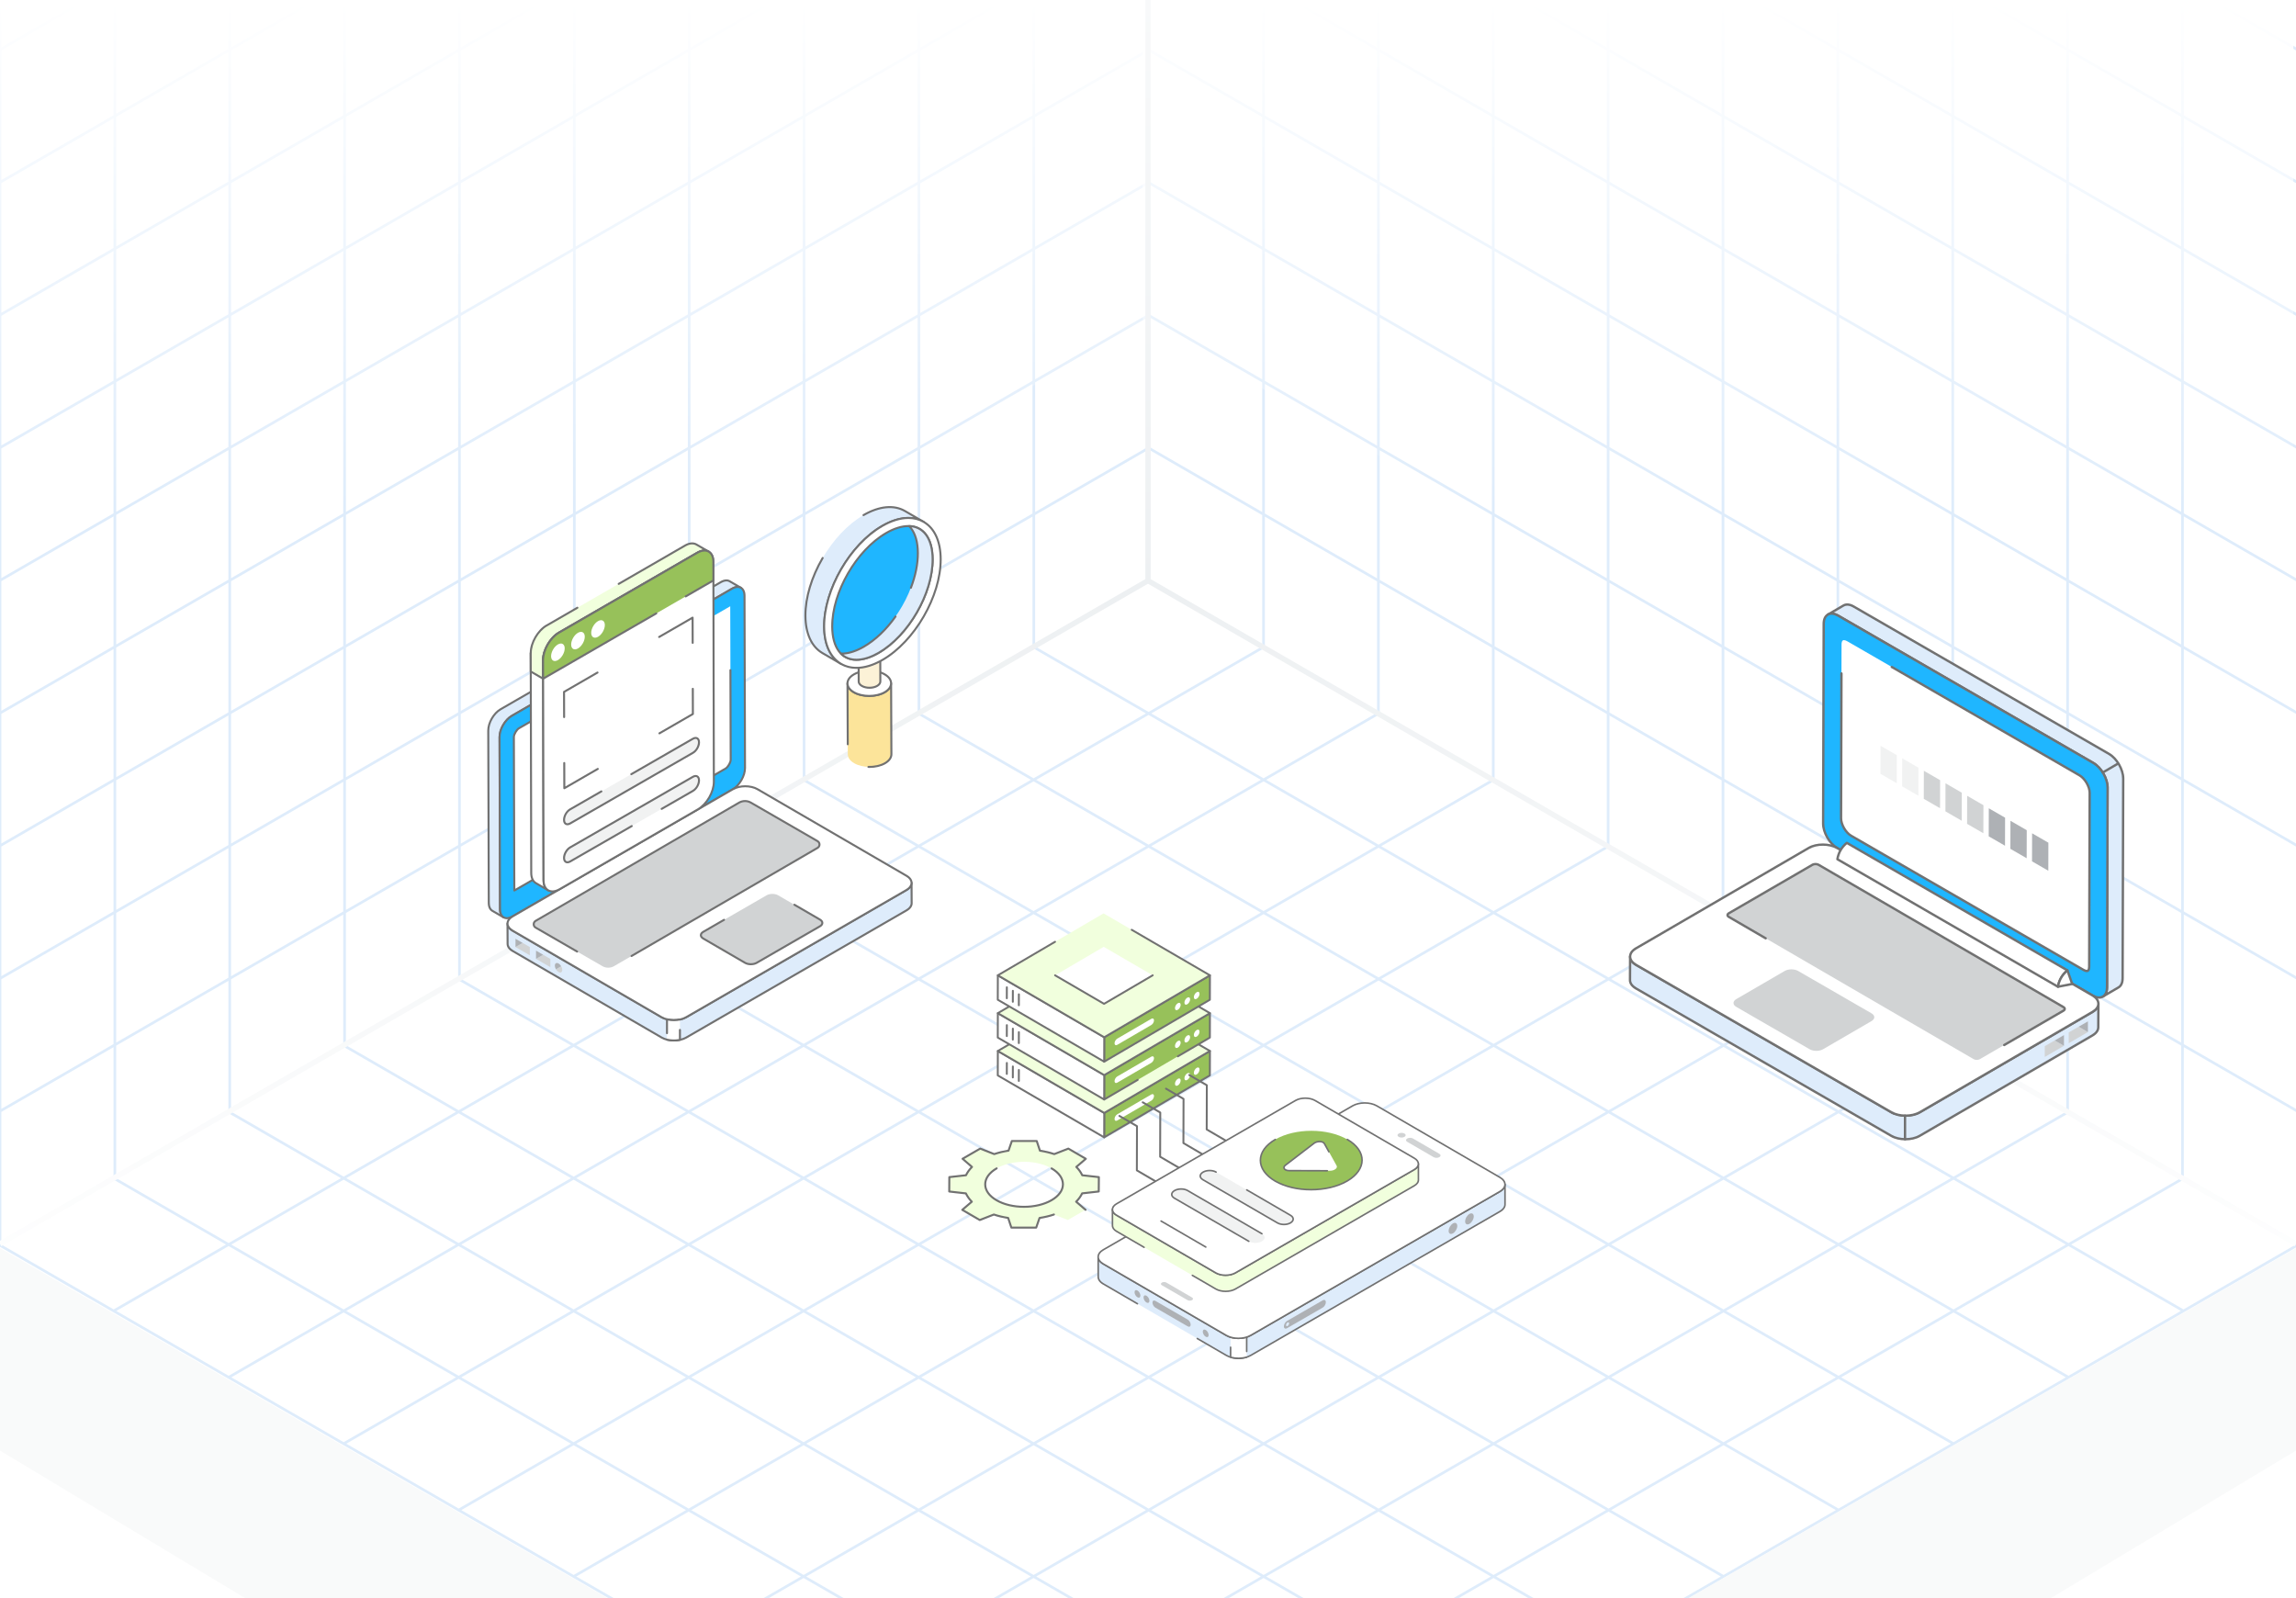 <svg width="431" height="300" viewBox="0 0 431 300" fill="none" xmlns="http://www.w3.org/2000/svg">
<rect x="0" y="0" width="431" height="300" fill="#333333" stroke="none"/>
<g clip-path="url(#clip0_2077_13527)">
<rect width="431" height="300" fill="white"/>
<path d="M237.193 121.463L21.336 246.088M258.779 133.925L42.922 258.55M280.365 146.388L64.507 271.013M301.95 158.85L86.093 283.475M323.536 171.313L107.679 295.938M345.122 183.775L129.265 308.4M366.707 196.238L150.85 320.863M388.293 208.7L172.436 333.325M409.879 221.163L194.022 345.788M194.022 121.463L409.879 246.088M172.436 133.925L388.293 258.55M150.85 146.388L366.707 271.013M129.265 158.85L345.122 283.475M107.679 171.313L323.536 295.938M86.093 183.775L301.95 308.4M64.507 196.238L280.365 320.863M42.922 208.7L258.779 333.325M21.336 221.163L237.193 345.788M215.607 109L-0.25 233.625L215.607 358.25L431.464 233.625L215.607 109Z" stroke="#DEECFB" stroke-width="0.5"/>
<path d="M237.188 -127.629V121.454M258.75 -115.18V133.904M280.313 -102.731V146.353M301.876 -90.281V158.802M323.438 -77.832V171.251M345.001 -65.383V183.7M366.564 -52.934V196.15M388.126 -40.484V208.599M409.689 -28.035V221.048M215.625 -115.17L431.251 9.322M215.625 -90.261L431.251 34.23M215.625 -65.353L431.251 59.139M215.625 -40.445L431.251 84.047M215.625 -15.536L431.251 108.956M215.625 9.372L431.251 133.864M215.625 34.28L431.251 158.772M215.625 59.189L431.251 183.681M215.625 84.097L431.251 208.589M215.625 -140.078V109.005L431.251 233.497V-15.586L215.625 -140.078Z" stroke="#DEECFB" stroke-width="0.5"/>
<path d="M194.062 -127.629V121.454M172.5 -115.18V133.904M150.937 -102.731V146.353M129.374 -90.281V158.802M107.812 -77.832V171.251M86.249 -65.383V183.7M64.686 -52.934V196.15M43.124 -40.484V208.599M21.561 -28.035V221.048M215.625 -115.17L-0.001 9.322M215.625 -90.261L-0.001 34.23M215.625 -65.353L-0.001 59.139M215.625 -40.445L-0.001 84.047M215.625 -15.536L-0.001 108.956M215.625 9.372L-0.001 133.864M215.625 34.28L-0.001 158.772M215.625 59.189L-0.001 183.681M215.625 84.097L-0.001 208.589M215.625 -140.078V109.005L-0.001 233.497V-15.586L215.625 -140.078Z" stroke="#DEECFB" stroke-width="0.5"/>
<path d="M215.5 0L-0.5 0V184.5L215.5 60L215.5 0Z" fill="url(#paint0_linear_2077_13527)"/>
<path d="M214.5 0L430.5 0V184.5L214.5 60L214.5 0Z" fill="url(#paint1_linear_2077_13527)"/>
<path d="M215.5 402L431.5 272V234L215.5 358.5L215.5 402Z" fill="#F9FAFA"/>
<path d="M215.5 402L-0.5 272V234L215.5 358.5L215.5 402Z" fill="#F9FAFA"/>
<path d="M0 233.5L215.5 109M215.5 109L431 233.5M215.5 109V0" stroke="url(#paint2_radial_2077_13527)"/>
<path d="M227.129 197.289L227.116 201.873L207.273 213.499L207.286 208.915L227.129 197.289Z" fill="#97C15A"/>
<path d="M207.273 213.681C207.242 213.681 207.211 213.673 207.183 213.657C207.128 213.625 207.093 213.565 207.094 213.5L207.107 208.916C207.107 208.852 207.141 208.792 207.196 208.761L227.038 197.134C227.093 197.102 227.162 197.101 227.217 197.133C227.273 197.166 227.307 197.226 227.307 197.29L227.294 201.875C227.293 201.939 227.26 201.998 227.205 202.03L207.362 213.656C207.335 213.673 207.304 213.681 207.273 213.681ZM207.464 209.021L207.453 213.186L226.936 201.77L226.948 197.604L207.464 209.021Z" fill="#717171"/>
<path d="M207.284 208.923L207.271 213.507L187.299 201.881L187.312 197.297L207.284 208.923Z" fill="white"/>
<path d="M207.272 213.685C207.241 213.685 207.21 213.677 207.183 213.661L187.211 202.034C187.155 202.002 187.121 201.942 187.121 201.877L187.134 197.293C187.134 197.229 187.168 197.17 187.224 197.138C187.279 197.105 187.347 197.105 187.402 197.138L207.375 208.763C207.43 208.796 207.465 208.856 207.464 208.921L207.451 213.505C207.451 213.569 207.417 213.628 207.361 213.661C207.334 213.677 207.303 213.685 207.272 213.685ZM187.479 201.773L207.094 213.192L207.106 209.024L187.491 197.606L187.479 201.773Z" fill="#717171"/>
<path d="M227.125 197.29L207.283 208.917L187.311 197.29L207.153 185.664L227.125 197.29Z" fill="#F1FFDD"/>
<path d="M207.284 209.098C207.253 209.098 207.222 209.09 207.194 209.074L187.222 197.448C187.167 197.415 187.133 197.356 187.133 197.291C187.133 197.227 187.167 197.168 187.222 197.136L207.064 185.509C207.119 185.477 207.188 185.476 207.243 185.508L227.216 197.134C227.271 197.167 227.305 197.226 227.305 197.291C227.305 197.355 227.271 197.414 227.216 197.446L207.374 209.073C207.346 209.089 207.315 209.098 207.284 209.098ZM187.669 197.291L207.284 208.709L226.769 197.291L207.154 185.873L187.669 197.291Z" fill="#717171"/>
<path d="M224.642 200.457C224.937 200.285 225.176 200.422 225.176 200.764C225.177 201.106 224.94 201.52 224.645 201.692C224.35 201.864 224.106 201.73 224.105 201.388C224.105 201.046 224.347 200.629 224.642 200.457Z" fill="white"/>
<path d="M222.867 201.489C223.162 201.317 223.406 201.451 223.407 201.793C223.408 202.135 223.166 202.552 222.871 202.724C222.576 202.896 222.337 202.759 222.336 202.417C222.335 202.075 222.572 201.66 222.867 201.489Z" fill="white"/>
<path d="M221.096 202.519C221.391 202.348 221.63 202.485 221.631 202.827C221.632 203.169 221.394 203.583 221.099 203.755C220.804 203.926 220.565 203.789 220.564 203.447C220.563 203.105 220.801 202.691 221.096 202.519Z" fill="white"/>
<path d="M216.126 205.452C216.402 205.291 216.626 205.42 216.627 205.74C216.628 206.06 216.405 206.449 216.129 206.61L209.722 210.34C209.446 210.5 209.222 210.371 209.221 210.052C209.22 209.732 209.443 209.342 209.719 209.182L216.126 205.452Z" fill="white"/>
<path d="M188.997 201.776H188.997C188.898 201.776 188.818 201.695 188.818 201.595L188.824 199.539C188.824 199.44 188.904 199.359 189.003 199.359H189.003C189.102 199.359 189.182 199.44 189.182 199.541L189.176 201.596C189.176 201.696 189.096 201.776 188.997 201.776Z" fill="#717171"/>
<path d="M190.126 202.436H190.126C190.027 202.436 189.947 202.355 189.947 202.255L189.953 200.199C189.953 200.1 190.033 200.02 190.132 200.02H190.132C190.231 200.02 190.311 200.101 190.311 200.201L190.305 202.256C190.305 202.356 190.225 202.436 190.126 202.436Z" fill="#717171"/>
<path d="M191.253 203.092H191.253C191.154 203.092 191.074 203.011 191.074 202.911L191.08 200.855C191.08 200.756 191.16 200.676 191.259 200.676H191.259C191.358 200.676 191.438 200.757 191.438 200.857L191.432 202.913C191.432 203.012 191.352 203.092 191.253 203.092Z" fill="#717171"/>
<path d="M213.571 202.708L207.273 206.398L207.286 201.814L227.129 190.188L227.116 194.772L221.099 198.297" fill="#97C15A"/>
<path d="M207.273 206.579C207.242 206.579 207.211 206.571 207.183 206.555C207.128 206.522 207.093 206.463 207.094 206.398L207.107 201.813C207.107 201.749 207.141 201.69 207.196 201.658L227.038 190.032C227.093 190 227.162 189.999 227.217 190.032C227.273 190.064 227.307 190.124 227.307 190.189L227.294 194.772C227.293 194.837 227.26 194.896 227.205 194.928L221.188 198.453C221.103 198.503 220.993 198.473 220.944 198.388C220.894 198.301 220.923 198.191 221.009 198.141L226.936 194.667L226.948 190.503L207.464 201.918L207.453 206.084L213.48 202.553C213.565 202.501 213.675 202.532 213.725 202.618C213.775 202.704 213.746 202.814 213.66 202.864L207.362 206.554C207.335 206.57 207.304 206.579 207.273 206.579Z" fill="#717171"/>
<path d="M207.284 201.814L207.271 206.398L187.299 194.772L187.312 190.188L207.284 201.814Z" fill="white"/>
<path d="M207.272 206.579C207.241 206.579 207.21 206.571 207.183 206.555L187.211 194.929C187.155 194.897 187.121 194.837 187.121 194.772L187.134 190.188C187.134 190.124 187.168 190.065 187.224 190.032C187.279 190 187.347 190 187.402 190.032L207.375 201.658C207.43 201.69 207.465 201.75 207.464 201.815L207.451 206.399C207.451 206.464 207.417 206.523 207.361 206.555C207.334 206.571 207.303 206.579 207.272 206.579ZM187.479 194.669L207.094 206.087L207.106 201.919L187.491 190.501L187.479 194.669Z" fill="#717171"/>
<path d="M227.125 190.189L207.283 201.815L187.311 190.189L207.153 178.562L227.125 190.189Z" fill="#F1FFDD"/>
<path d="M207.284 201.996C207.253 201.996 207.222 201.988 207.194 201.972L187.222 190.346C187.167 190.314 187.133 190.255 187.133 190.19C187.133 190.126 187.167 190.066 187.222 190.034L207.064 178.407C207.119 178.375 207.188 178.374 207.243 178.407L227.216 190.033C227.271 190.066 227.305 190.125 227.305 190.19C227.305 190.254 227.271 190.313 227.216 190.346L207.374 201.971C207.346 201.988 207.315 201.996 207.284 201.996ZM187.669 190.189L207.284 201.607L226.769 190.191L207.154 178.772L187.669 190.189Z" fill="#717171"/>
<path d="M224.642 193.355C224.937 193.184 225.176 193.321 225.176 193.663C225.177 194.005 224.94 194.419 224.645 194.591C224.35 194.762 224.106 194.628 224.105 194.286C224.105 193.944 224.347 193.527 224.642 193.355Z" fill="white"/>
<path d="M222.867 194.391C223.162 194.219 223.406 194.354 223.407 194.696C223.408 195.038 223.166 195.455 222.871 195.626C222.576 195.798 222.337 195.661 222.336 195.319C222.335 194.977 222.572 194.563 222.867 194.391Z" fill="white"/>
<path d="M221.096 195.422C221.391 195.25 221.63 195.387 221.631 195.729C221.632 196.071 221.394 196.485 221.099 196.657C220.804 196.829 220.565 196.692 220.564 196.35C220.563 196.008 220.801 195.594 221.096 195.422Z" fill="white"/>
<path d="M216.126 198.35C216.402 198.19 216.626 198.319 216.627 198.639C216.628 198.958 216.405 199.348 216.129 199.509L209.722 203.238C209.446 203.399 209.222 203.27 209.221 202.95C209.22 202.63 209.443 202.241 209.719 202.08L216.126 198.35Z" fill="white"/>
<path d="M188.997 194.674H188.997C188.898 194.674 188.818 194.593 188.818 194.493L188.824 192.438C188.824 192.338 188.904 192.258 189.003 192.258H189.003C189.102 192.258 189.182 192.339 189.182 192.439L189.176 194.494C189.176 194.593 189.096 194.674 188.997 194.674Z" fill="#717171"/>
<path d="M190.126 195.335H190.126C190.027 195.335 189.947 195.253 189.947 195.153L189.953 193.098C189.953 192.998 190.033 192.918 190.132 192.918H190.132C190.231 192.918 190.311 192.999 190.311 193.099L190.305 195.155C190.305 195.254 190.225 195.335 190.126 195.335Z" fill="#717171"/>
<path d="M191.253 195.99H191.253C191.154 195.99 191.074 195.909 191.074 195.809L191.08 193.754C191.08 193.655 191.16 193.574 191.259 193.574H191.259C191.358 193.574 191.438 193.655 191.438 193.755L191.432 195.81C191.432 195.91 191.352 195.99 191.253 195.99Z" fill="#717171"/>
<path d="M227.129 183.086L227.116 187.67L207.273 199.296L207.286 194.712L227.129 183.086Z" fill="#97C15A"/>
<path d="M207.273 199.477C207.242 199.477 207.211 199.47 207.183 199.453C207.128 199.421 207.093 199.361 207.094 199.296L207.107 194.712C207.107 194.648 207.141 194.589 207.196 194.557L227.038 182.931C227.093 182.899 227.162 182.898 227.217 182.93C227.273 182.963 227.307 183.023 227.307 183.087L227.294 187.671C227.293 187.735 227.26 187.794 227.205 187.826L207.362 199.453C207.335 199.469 207.304 199.477 207.273 199.477ZM207.464 194.817L207.453 198.983L226.936 187.566L226.948 183.401L207.464 194.817Z" fill="#717171"/>
<path d="M207.284 194.712L207.271 199.296L187.299 187.67L187.312 183.086L207.284 194.712Z" fill="white"/>
<path d="M207.272 199.478C207.241 199.478 207.21 199.47 207.183 199.454L187.211 187.828C187.155 187.795 187.121 187.735 187.121 187.671L187.134 183.086C187.134 183.022 187.168 182.963 187.224 182.931C187.279 182.898 187.347 182.898 187.402 182.931L207.375 194.556C207.43 194.589 207.465 194.649 207.464 194.714L207.451 199.298C207.451 199.362 207.417 199.421 207.361 199.454C207.334 199.47 207.303 199.478 207.272 199.478ZM187.479 187.567L207.094 198.985L207.106 194.817L187.491 183.399L187.479 187.567Z" fill="#717171"/>
<path d="M227.127 183.087L207.285 194.713L187.312 183.087L207.155 171.461L227.127 183.087Z" fill="#F1FFDD"/>
<path d="M207.284 194.893C207.253 194.893 207.222 194.886 207.194 194.869L187.222 183.243C187.167 183.211 187.133 183.152 187.133 183.087C187.133 183.023 187.167 182.964 187.222 182.931L197.966 176.636C198.051 176.585 198.161 176.615 198.211 176.701C198.26 176.787 198.231 176.897 198.146 176.947L187.669 183.086L207.284 194.504L226.769 183.088L212.353 174.696C212.267 174.646 212.238 174.535 212.288 174.449C212.337 174.363 212.447 174.334 212.532 174.383L227.216 182.931C227.271 182.963 227.305 183.022 227.305 183.087C227.305 183.151 227.271 183.21 227.216 183.243L207.374 194.869C207.346 194.885 207.315 194.893 207.284 194.893Z" fill="#717171"/>
<path d="M216.382 183.09L207.249 188.441L198.057 183.09L207.19 177.738L216.382 183.09Z" fill="white"/>
<path d="M207.249 188.618C207.218 188.618 207.187 188.61 207.159 188.594L197.966 183.243C197.881 183.193 197.851 183.083 197.901 182.997C197.951 182.911 198.06 182.882 198.145 182.93L207.248 188.229L216.292 182.931C216.376 182.88 216.487 182.91 216.537 182.996C216.586 183.083 216.557 183.193 216.472 183.243L207.338 188.594C207.311 188.61 207.28 188.618 207.249 188.618Z" fill="#717171"/>
<path d="M224.642 186.254C224.937 186.082 225.176 186.219 225.176 186.561C225.177 186.903 224.94 187.317 224.645 187.489C224.35 187.661 224.106 187.526 224.105 187.185C224.105 186.843 224.347 186.426 224.642 186.254Z" fill="white"/>
<path d="M222.867 187.289C223.162 187.118 223.406 187.252 223.407 187.594C223.408 187.936 223.166 188.353 222.871 188.525C222.576 188.697 222.337 188.559 222.336 188.217C222.335 187.876 222.572 187.461 222.867 187.289Z" fill="white"/>
<path d="M221.096 188.32C221.391 188.148 221.63 188.286 221.631 188.627C221.632 188.969 221.394 189.384 221.099 189.555C220.804 189.727 220.565 189.59 220.564 189.248C220.563 188.906 220.801 188.492 221.096 188.32Z" fill="white"/>
<path d="M216.126 191.249C216.402 191.088 216.626 191.217 216.627 191.537C216.628 191.857 216.405 192.246 216.129 192.407L209.722 196.137C209.446 196.297 209.222 196.168 209.221 195.848C209.22 195.529 209.443 195.139 209.719 194.978L216.126 191.249Z" fill="white"/>
<path d="M188.997 187.572H188.997C188.898 187.572 188.818 187.491 188.818 187.391L188.824 185.336C188.824 185.237 188.904 185.156 189.003 185.156H189.003C189.102 185.156 189.182 185.237 189.182 185.337L189.176 187.392C189.176 187.492 189.096 187.572 188.997 187.572Z" fill="#717171"/>
<path d="M190.126 188.233H190.126C190.027 188.233 189.947 188.152 189.947 188.052L189.953 185.996C189.953 185.897 190.033 185.816 190.132 185.816H190.132C190.231 185.816 190.311 185.897 190.311 185.998L190.305 188.053C190.305 188.153 190.225 188.233 190.126 188.233Z" fill="#717171"/>
<path d="M191.255 188.889H191.255C191.156 188.889 191.076 188.807 191.076 188.707L191.082 186.652C191.082 186.553 191.162 186.473 191.261 186.473H191.261C191.36 186.473 191.44 186.554 191.44 186.654L191.434 188.709C191.434 188.808 191.354 188.889 191.255 188.889Z" fill="#717171"/>
<path d="M220.52 229.877C220.459 229.877 220.398 229.845 220.366 229.787C220.316 229.701 220.345 229.59 220.431 229.54L225.154 226.791L213.318 219.857C213.263 219.824 213.229 219.765 213.229 219.7L213.253 211.508L210.047 209.641C209.961 209.591 209.932 209.48 209.981 209.394C210.03 209.308 210.14 209.28 210.225 209.328L213.521 211.247C213.577 211.279 213.611 211.339 213.611 211.404L213.587 219.597L225.601 226.636C225.656 226.668 225.69 226.727 225.69 226.791C225.69 226.856 225.656 226.915 225.6 226.948L220.61 229.853C220.582 229.869 220.551 229.877 220.52 229.877Z" fill="#717171"/>
<path d="M229.882 224.413C229.851 224.413 229.82 224.405 229.792 224.388L217.689 217.298C217.634 217.266 217.6 217.206 217.6 217.142L217.623 208.949L214.418 207.082C214.332 207.032 214.303 206.922 214.352 206.836C214.402 206.75 214.511 206.721 214.597 206.769L217.892 208.688C217.948 208.721 217.982 208.781 217.982 208.845L217.958 217.039L229.972 224.077C230.057 224.127 230.086 224.237 230.037 224.323C230.004 224.381 229.943 224.413 229.882 224.413Z" fill="#717171"/>
<path d="M233.173 221.219C233.142 221.219 233.111 221.211 233.083 221.194L222.059 214.736C222.003 214.703 221.969 214.644 221.969 214.579L221.993 206.387L218.787 204.52C218.701 204.47 218.672 204.359 218.721 204.273C218.771 204.187 218.88 204.159 218.966 204.207L222.262 206.126C222.317 206.159 222.351 206.218 222.351 206.283L222.328 214.476L233.262 220.882C233.348 220.932 233.377 221.042 233.327 221.129C233.294 221.186 233.234 221.219 233.173 221.219Z" fill="#717171"/>
<path d="M238.622 219.288C238.591 219.288 238.56 219.28 238.532 219.264L226.429 212.173C226.374 212.141 226.34 212.082 226.34 212.017L226.364 203.824L223.158 201.958C223.072 201.908 223.043 201.797 223.093 201.711C223.142 201.625 223.252 201.596 223.337 201.645L226.633 203.563C226.688 203.595 226.723 203.655 226.722 203.72L226.698 211.914L238.623 218.899L243.568 216.02C243.653 215.971 243.763 216 243.812 216.087C243.862 216.173 243.832 216.283 243.747 216.333L238.712 219.264C238.684 219.28 238.653 219.288 238.622 219.288Z" fill="#717171"/>
<path d="M219.379 230.381C219.852 230.658 220.633 230.666 221.122 230.381C221.603 230.095 221.611 229.636 221.131 229.359C220.658 229.082 219.86 229.074 219.379 229.359C218.89 229.645 218.899 230.104 219.379 230.381Z" fill="white"/>
<path d="M228.581 224.912C229.053 225.189 229.834 225.198 230.323 224.912C230.804 224.626 230.812 224.168 230.332 223.891C229.86 223.614 229.061 223.605 228.581 223.891C228.091 224.176 228.1 224.635 228.581 224.912Z" fill="white"/>
<path d="M232.032 221.721C232.504 221.998 233.285 222.006 233.774 221.721C234.255 221.435 234.264 220.976 233.783 220.699C233.311 220.422 232.512 220.414 232.032 220.699C231.542 220.985 231.551 221.444 232.032 221.721Z" fill="white"/>
<path d="M242.334 216.982C242.807 217.259 243.588 217.268 244.077 216.982C244.558 216.697 244.566 216.238 244.086 215.961C243.614 215.684 242.815 215.675 242.334 215.961C241.845 216.247 241.854 216.705 242.334 216.982Z" fill="white"/>
<path d="M224.745 251.258L230.217 254.438C231.471 255.164 233.509 255.164 234.768 254.438L281.568 227.414C282.205 227.048 282.52 226.572 282.52 226.09L282.513 222.336C282.513 222.818 282.198 223.294 281.562 223.66L234.756 250.684C233.496 251.41 231.458 251.41 230.211 250.684L207.081 237.249C206.464 236.882 206.149 236.413 206.149 235.937L206.156 239.691C206.162 240.167 206.471 240.643 207.094 241.003L213.522 244.738" fill="#DEECFB"/>
<path d="M234.843 254.57L281.643 227.546C282.304 227.165 282.668 226.649 282.668 226.093L282.662 222.339C282.662 222.258 282.595 222.191 282.514 222.191C282.432 222.191 282.366 222.258 282.366 222.339C282.366 222.785 282.054 223.21 281.488 223.535L234.682 250.559C233.464 251.262 231.491 251.262 230.286 250.56L207.156 237.124C206.604 236.796 206.299 236.377 206.298 235.944V235.941C206.298 235.859 206.231 235.793 206.15 235.793C206.068 235.793 206.002 235.859 206.002 235.941V235.941V235.942C206.002 235.943 206.002 235.944 206.002 235.945L206.008 239.695C206.016 240.251 206.375 240.762 207.021 241.134L213.448 244.869C213.52 244.91 213.61 244.886 213.651 244.816C213.692 244.745 213.668 244.654 213.597 244.613L207.169 240.878C206.617 240.56 206.31 240.139 206.304 239.693L206.299 236.772C206.468 236.995 206.706 237.201 207.006 237.379L230.137 250.816C231.424 251.566 233.529 251.566 234.83 250.816L281.636 223.792C281.948 223.612 282.194 223.402 282.367 223.172L282.372 226.094C282.372 226.539 282.06 226.964 281.495 227.289L234.695 254.313C233.478 255.015 231.502 255.015 230.292 254.313L224.819 251.134C224.749 251.093 224.658 251.116 224.617 251.188C224.576 251.258 224.6 251.349 224.671 251.39L230.143 254.569C231.434 255.317 233.541 255.32 234.843 254.57Z" fill="#717171"/>
<path d="M231.004 251.028V254.777C231.947 255.057 233.087 255.051 234.023 254.759V251.004C233.087 251.302 231.947 251.308 231.004 251.028Z" fill="white"/>
<path d="M234.068 254.898C234.146 254.874 234.189 254.79 234.165 254.713C234.141 254.635 234.057 254.59 233.98 254.615C233.1 254.889 232.052 254.905 231.153 254.663V252.905C231.153 252.709 230.857 252.709 230.857 252.905V254.774C230.857 254.84 230.9 254.898 230.963 254.916C231.94 255.207 233.098 255.2 234.068 254.898Z" fill="#717171"/>
<path d="M234.024 253.846C234.106 253.846 234.172 253.78 234.172 253.698V251.004C234.172 250.957 234.149 250.912 234.111 250.884C234.073 250.856 234.025 250.848 233.979 250.863C233.068 251.153 231.973 251.161 231.047 250.885C230.856 250.832 230.777 251.114 230.963 251.169C231.879 251.441 232.952 251.452 233.876 251.201V253.698C233.876 253.78 233.942 253.846 234.024 253.846Z" fill="#717171"/>
<path d="M207.099 234.611C205.839 235.339 205.832 236.519 207.084 237.246L230.208 250.685C231.46 251.412 233.497 251.412 234.758 250.685L281.562 223.662C282.822 222.935 282.829 221.754 281.577 221.027L258.453 207.589C257.201 206.861 255.164 206.861 253.904 207.589L207.099 234.611Z" fill="white"/>
<path d="M234.83 250.813L281.635 223.79C282.294 223.41 282.658 222.895 282.658 222.34C282.659 221.789 282.301 221.277 281.65 220.899L258.526 207.461C257.235 206.711 255.128 206.711 253.828 207.461L207.024 234.484C206.364 234.864 206.001 235.379 206 235.934C205.999 236.484 206.357 236.996 207.008 237.375L230.133 250.813C231.422 251.562 233.529 251.564 234.83 250.813ZM258.377 207.717L281.502 221.155C282.057 221.478 282.363 221.899 282.362 222.34C282.362 222.784 282.051 223.208 281.487 223.534L234.682 250.557C233.465 251.26 231.491 251.26 230.281 250.557L207.157 237.119C206.601 236.796 206.296 236.375 206.296 235.934C206.297 235.489 206.608 235.065 207.172 234.74L253.976 207.717C255.193 207.015 257.168 207.014 258.377 207.717Z" fill="#717171"/>
<path d="M262.563 213.413C262.854 213.582 263.335 213.587 263.637 213.413C263.933 213.238 263.938 212.958 263.642 212.789C263.351 212.62 262.86 212.615 262.563 212.789C262.262 212.963 262.267 213.244 262.563 213.413Z" fill="#D1D3D4"/>
<path d="M264.164 213.718C263.864 213.892 263.865 214.171 264.161 214.342L269.118 217.221C269.413 217.393 269.894 217.395 270.194 217.221C270.491 217.05 270.493 216.769 270.198 216.598L265.241 213.718C264.946 213.547 264.461 213.547 264.164 213.718Z" fill="#D1D3D4"/>
<path d="M218.104 240.767C217.864 240.906 217.859 241.124 218.094 241.26L222.923 244.058C223.162 244.196 223.53 244.198 223.77 244.06C224.006 243.924 224.011 243.706 223.773 243.567L218.951 240.765C218.716 240.629 218.34 240.631 218.104 240.767Z" fill="#D1D3D4"/>
<path d="M241.602 247.965C241.272 248.155 241.007 248.608 241.008 248.992C241.01 249.366 241.276 249.518 241.606 249.328L248.296 245.465C248.626 245.275 248.886 244.819 248.885 244.445C248.884 244.061 248.622 243.912 248.292 244.102L241.602 247.965ZM241.701 248.914C241.545 249.004 241.417 248.931 241.416 248.757C241.415 248.573 241.543 248.352 241.699 248.262C241.855 248.172 241.983 248.245 241.984 248.429C241.984 248.603 241.857 248.824 241.701 248.914Z" fill="#AEB1B5"/>
<path d="M273.557 230.143C273.557 230.631 273.191 231.275 272.756 231.518C272.303 231.779 271.938 231.57 271.938 231.083C271.938 230.544 272.303 229.917 272.756 229.656C273.191 229.412 273.557 229.621 273.557 230.143Z" fill="#AEB1B5"/>
<path d="M276.652 228.358C276.652 228.845 276.287 229.489 275.852 229.733C275.399 229.994 275.034 229.785 275.034 229.298C275.034 228.758 275.399 228.132 275.852 227.871C276.287 227.627 276.652 227.836 276.652 228.358Z" fill="#AEB1B5"/>
<path d="M216.893 244.205C216.588 244.029 216.341 244.17 216.34 244.52C216.339 244.87 216.585 245.295 216.889 245.471L222.959 248.984C223.263 249.16 223.511 249.019 223.512 248.669C223.513 248.319 223.267 247.893 222.962 247.717L216.893 244.205Z" fill="#AEB1B5"/>
<path d="M215.216 243.236C214.912 243.06 214.664 243.201 214.663 243.551C214.662 243.901 214.908 244.327 215.213 244.502C215.517 244.678 215.765 244.537 215.766 244.187C215.767 243.837 215.521 243.412 215.216 243.236Z" fill="#AEB1B5"/>
<path d="M213.523 242.255C213.218 242.079 212.974 242.222 212.973 242.572C212.972 242.922 213.215 243.346 213.519 243.522C213.824 243.697 214.071 243.556 214.072 243.206C214.073 242.857 213.827 242.431 213.523 242.255Z" fill="#AEB1B5"/>
<path d="M226.335 249.662C226.03 249.486 225.783 249.627 225.782 249.977C225.781 250.327 226.026 250.752 226.331 250.928C226.632 251.102 226.88 250.961 226.881 250.611C226.882 250.261 226.636 249.836 226.335 249.662Z" fill="#AEB1B5"/>
<path d="M223.824 239.408L228.237 241.973C229.248 242.558 230.892 242.558 231.908 241.973L265.498 222.576C266.012 222.28 266.266 221.897 266.266 221.508L266.26 218.48C266.26 218.869 266.006 219.253 265.493 219.548L231.898 238.945C230.882 239.531 229.238 239.531 228.232 238.945L209.579 228.11C209.081 227.814 208.827 227.436 208.827 227.052L208.833 230.08C208.838 230.463 209.087 230.847 209.589 231.137L214.774 234.149" fill="#F1FFDD"/>
<path d="M231.981 242.1L265.571 222.704C266.113 222.391 266.412 221.966 266.412 221.508L266.407 218.48C266.407 218.398 266.34 218.332 266.259 218.332C266.177 218.332 266.111 218.398 266.111 218.48C266.111 218.829 265.865 219.162 265.418 219.42L231.822 238.816C230.848 239.378 229.27 239.378 228.305 238.817L209.652 227.981C209.216 227.723 208.975 227.393 208.974 227.054V227.051C208.974 226.97 208.907 226.904 208.826 226.904C208.744 226.904 208.678 226.97 208.678 227.052V227.052V227.053C208.678 227.053 208.678 227.054 208.678 227.055L208.683 230.08C208.689 230.539 208.984 230.959 209.514 231.265L214.698 234.277C214.768 234.317 214.859 234.294 214.9 234.223C214.941 234.153 214.917 234.062 214.846 234.021L209.662 231.009C209.226 230.757 208.984 230.426 208.979 230.077L208.975 227.804C209.109 227.962 209.286 228.108 209.502 228.236L228.156 239.073C229.202 239.682 230.913 239.682 231.97 239.073L265.566 219.676C265.791 219.546 265.975 219.397 266.112 219.234L266.116 221.508C266.116 221.856 265.87 222.19 265.423 222.447L231.833 241.844C230.859 242.405 229.278 242.405 228.31 241.844L223.897 239.279C223.827 239.238 223.736 239.262 223.694 239.333C223.653 239.404 223.677 239.494 223.748 239.536L228.162 242.1C229.216 242.711 230.93 242.706 231.981 242.1Z" fill="#717171"/>
<path d="M209.592 225.984C208.576 226.571 208.57 227.523 209.58 228.109L228.229 238.947C229.238 239.534 230.882 239.534 231.898 238.947L265.492 219.551C266.508 218.965 266.514 218.013 265.504 217.426L246.855 206.588C245.845 206.002 244.202 206.002 243.186 206.588L209.592 225.984Z" fill="white"/>
<path d="M231.971 239.072L265.566 219.676C266.683 219.031 266.685 217.938 265.578 217.295L246.929 206.457C245.88 205.848 244.167 205.847 243.112 206.457L209.517 225.853C208.976 226.165 208.678 226.589 208.677 227.047C208.677 227.502 208.971 227.924 209.505 228.234L228.154 239.072C229.206 239.683 230.918 239.68 231.971 239.072ZM246.78 206.713L265.429 217.551C266.341 218.081 266.335 218.89 265.418 219.42L231.823 238.816C230.849 239.377 229.27 239.378 228.303 238.816L209.654 227.978C209.214 227.723 208.973 227.393 208.973 227.047C208.974 226.699 209.22 226.366 209.665 226.109L243.26 206.713C244.235 206.15 245.814 206.152 246.78 206.713Z" fill="#717171"/>
<path d="M220.483 223.495C219.789 223.896 219.774 224.526 220.453 224.921L234.432 233.019C235.122 233.42 236.188 233.426 236.883 233.025C237.567 232.63 237.581 232 236.891 231.599L222.934 223.488C222.255 223.093 221.167 223.1 220.483 223.495Z" fill="#F1F2F2"/>
<path d="M239.41 213.893C235.672 216.051 235.657 219.551 239.37 221.709C243.087 223.869 249.127 223.869 252.865 221.712C256.606 219.551 256.626 216.053 252.908 213.893C249.195 211.735 243.152 211.732 239.41 213.893Z" fill="#97C15A"/>
<path d="M252.939 221.841C256.752 219.64 256.831 216.002 252.984 213.766C252.914 213.725 252.823 213.749 252.781 213.82C252.74 213.891 252.764 213.981 252.835 214.022C256.451 216.123 256.441 219.478 252.791 221.585C249.101 223.716 243.114 223.714 239.445 221.582C237.702 220.569 236.743 219.231 236.745 217.814C236.747 216.388 237.72 215.041 239.485 214.022C239.555 213.981 239.58 213.891 239.539 213.82C239.498 213.749 239.407 213.725 239.337 213.766C237.476 214.84 236.451 216.277 236.449 217.813C236.447 219.34 237.458 220.77 239.296 221.839C243.065 224.028 249.185 224.009 252.939 221.841Z" fill="#717171"/>
<path d="M250.688 219.464C250.926 219.281 251.032 219.043 250.909 218.822L248.602 214.663C248.341 214.195 247.263 214.157 246.688 214.598L241.296 218.727C240.72 219.168 241.102 219.741 241.967 219.744L249.669 219.771C250.078 219.773 250.45 219.646 250.688 219.464Z" fill="white"/>
<path d="M246.597 214.484L241.205 218.614C240.543 219.12 240.911 219.891 241.966 219.896L249.157 219.921C249.238 219.926 249.306 219.856 249.306 219.774C249.306 219.692 249.24 219.626 249.158 219.625L241.967 219.601C241.332 219.597 240.883 219.234 241.385 218.849L246.777 214.719C247.26 214.349 248.254 214.347 248.472 214.739L249.333 216.291C249.372 216.362 249.463 216.389 249.534 216.349C249.606 216.309 249.631 216.219 249.592 216.148L248.731 214.595C248.411 214.021 247.22 214.007 246.597 214.484Z" fill="#717171"/>
<path d="M228.288 220.023C227.609 219.629 226.52 219.635 225.837 220.03C225.142 220.431 225.128 221.061 225.807 221.456L239.786 229.554C240.476 229.955 241.542 229.961 242.237 229.56C242.92 229.166 242.935 228.535 242.245 228.134L234.031 223.361" fill="#F1F2F2"/>
<path d="M242.311 229.689C243.096 229.235 243.106 228.464 242.319 228.006L234.105 223.233C234.035 223.193 233.944 223.216 233.903 223.287C233.862 223.358 233.886 223.448 233.957 223.489L242.17 228.262C242.765 228.608 242.744 229.097 242.163 229.432C241.518 229.804 240.507 229.802 239.86 229.426L225.881 221.328C225.3 220.99 225.316 220.502 225.911 220.158C226.551 219.789 227.584 219.785 228.213 220.152C228.284 220.192 228.375 220.169 228.416 220.098C228.457 220.027 228.433 219.937 228.362 219.896C227.639 219.475 226.497 219.478 225.763 219.902C224.962 220.364 224.96 221.135 225.732 221.584L239.711 229.682C240.452 230.113 241.57 230.116 242.311 229.689Z" fill="#717171"/>
<path d="M234.432 233.167C234.483 233.167 234.532 233.141 234.56 233.093C234.601 233.022 234.577 232.932 234.506 232.891L220.528 224.793C219.946 224.455 219.962 223.967 220.557 223.623C221.197 223.254 222.23 223.25 222.86 223.617L236.817 231.727C236.887 231.768 236.978 231.745 237.019 231.674C237.06 231.603 237.036 231.512 236.965 231.471L223.009 223.36C222.285 222.94 221.143 222.942 220.409 223.367C219.608 223.829 219.607 224.6 220.379 225.049L234.358 233.147C234.381 233.161 234.406 233.167 234.432 233.167Z" fill="#717171"/>
<path d="M226.352 234.243C226.403 234.243 226.453 234.217 226.48 234.169C226.521 234.099 226.497 234.008 226.426 233.967L218.021 229.083C217.952 229.042 217.861 229.065 217.819 229.136C217.778 229.207 217.802 229.298 217.873 229.339L226.278 234.223C226.301 234.237 226.326 234.243 226.352 234.243Z" fill="#717171"/>
<path d="M183.92 229.02L186.563 227.987C187.424 228.277 188.321 228.487 189.248 228.63L189.854 230.447L194.513 230.443L195.139 228.634C196.074 228.487 196.988 228.277 197.838 227.988L200.462 229.016L203.777 227.102L202.01 225.578C202.513 225.087 202.879 224.558 203.135 224.017L206.253 223.665L206.275 220.966L203.154 220.618C202.897 220.072 202.544 219.547 202.04 219.052L203.831 217.524L200.545 215.615L197.902 216.647C197.056 216.357 196.144 216.148 195.21 216.001L194.611 214.188L189.945 214.188L189.319 215.996C188.391 216.139 187.491 216.357 186.634 216.643L184.003 215.61L180.688 217.524L182.462 219.052C181.966 219.547 181.594 220.072 181.337 220.613L178.205 220.966L178.19 223.669L181.318 224.021C181.576 224.558 181.935 225.087 182.425 225.583L180.634 227.11L183.92 229.02ZM197.382 225.306C194.525 226.955 189.902 226.955 187.064 225.306C184.218 223.652 184.233 220.974 187.09 219.325C189.947 217.675 194.563 217.679 197.408 219.333C200.247 220.983 200.239 223.656 197.382 225.306Z" fill="#F1FFDD"/>
<path d="M189.854 230.638L194.513 230.634C194.594 230.634 194.665 230.583 194.692 230.506L195.281 228.805C196.236 228.649 197.116 228.435 197.899 228.168C197.998 228.135 198.051 228.027 198.017 227.928C197.983 227.83 197.876 227.775 197.777 227.811C196.984 228.08 196.087 228.295 195.109 228.449C195.041 228.46 194.983 228.508 194.96 228.573L194.378 230.255L189.99 230.26L189.428 228.571C189.405 228.504 189.347 228.455 189.277 228.444C188.339 228.3 187.446 228.086 186.623 227.81C186.582 227.795 186.536 227.797 186.495 227.814L183.936 228.812L180.96 227.083L182.548 225.728C182.588 225.694 182.612 225.645 182.614 225.592C182.617 225.54 182.597 225.489 182.56 225.451C182.113 225 181.753 224.492 181.489 223.941C181.46 223.883 181.404 223.842 181.339 223.835L178.38 223.501L178.393 221.137L181.358 220.803C181.423 220.795 181.48 220.756 181.508 220.696C181.76 220.165 182.126 219.658 182.596 219.188C182.633 219.151 182.653 219.1 182.651 219.047C182.649 218.994 182.625 218.945 182.585 218.911L181.014 217.556L184.018 215.821L186.566 216.821C186.607 216.837 186.652 216.84 186.694 216.824C187.547 216.54 188.439 216.325 189.348 216.185C189.417 216.175 189.475 216.126 189.498 216.06L190.08 214.378H194.475L195.03 216.062C195.052 216.129 195.11 216.178 195.18 216.189C196.155 216.343 197.051 216.558 197.841 216.827C197.883 216.842 197.929 216.841 197.971 216.824L200.529 215.826L203.505 217.556L201.918 218.91C201.877 218.945 201.853 218.994 201.851 219.047C201.849 219.1 201.87 219.151 201.908 219.189C202.362 219.635 202.714 220.129 202.983 220.7C203.012 220.76 203.068 220.801 203.134 220.807L206.085 221.137L206.065 223.497L203.114 223.831C203.049 223.839 202.992 223.879 202.964 223.938C202.703 224.489 202.338 224.996 201.878 225.445C201.841 225.482 201.82 225.533 201.821 225.586C201.823 225.64 201.847 225.689 201.887 225.724L203.654 227.247C203.732 227.317 203.852 227.307 203.921 227.227C203.989 227.148 203.98 227.029 203.901 226.961L202.288 225.569C202.686 225.152 203.013 224.692 203.26 224.196L206.274 223.854C206.369 223.844 206.442 223.764 206.442 223.668L206.465 220.969C206.466 220.872 206.393 220.79 206.297 220.78L203.28 220.443C203.027 219.932 202.711 219.48 202.318 219.066L203.954 217.67C204.001 217.63 204.025 217.57 204.02 217.509C204.014 217.448 203.98 217.393 203.926 217.363L200.64 215.453C200.59 215.424 200.53 215.42 200.476 215.441L197.897 216.447C197.134 216.191 196.279 215.985 195.354 215.834L194.791 214.13C194.766 214.052 194.693 214 194.612 214H189.945C189.865 214 189.793 214.051 189.766 214.127L189.178 215.829C188.31 215.968 187.457 216.175 186.64 216.444L184.072 215.436C184.018 215.416 183.958 215.421 183.908 215.448L180.593 217.362C180.54 217.393 180.505 217.447 180.5 217.508C180.494 217.57 180.518 217.63 180.565 217.669L182.186 219.067C181.78 219.498 181.453 219.958 181.212 220.439L178.184 220.78C178.089 220.79 178.016 220.871 178.016 220.967L178.001 223.67C178 223.766 178.073 223.848 178.169 223.858L181.194 224.2C181.442 224.693 181.763 225.153 182.15 225.57L180.511 226.968C180.464 227.008 180.44 227.068 180.446 227.129C180.451 227.191 180.486 227.245 180.539 227.276L183.825 229.185C183.875 229.214 183.935 229.22 183.989 229.197L186.568 228.191C187.36 228.452 188.212 228.657 189.105 228.801L189.674 230.509C189.7 230.586 189.773 230.638 189.854 230.638ZM192.217 226.73C194.119 226.73 196.023 226.311 197.475 225.472C197.476 225.472 197.476 225.472 197.477 225.472C198.922 224.637 199.719 223.516 199.72 222.315C199.722 221.119 198.935 220.002 197.504 219.171C197.414 219.117 197.298 219.149 197.245 219.239C197.192 219.33 197.223 219.446 197.314 219.498C198.623 220.259 199.343 221.259 199.342 222.314C199.34 223.375 198.611 224.379 197.288 225.143C197.288 225.143 197.288 225.143 197.287 225.143C194.485 226.761 189.942 226.76 187.159 225.143C185.848 224.381 185.127 223.38 185.128 222.323C185.129 221.262 185.86 220.255 187.185 219.491C187.275 219.438 187.306 219.322 187.254 219.232C187.202 219.142 187.086 219.111 186.996 219.162C185.549 219.998 184.751 221.12 184.75 222.323C184.748 223.52 185.536 224.638 186.969 225.47C188.413 226.31 190.314 226.73 192.217 226.73Z" fill="#717171"/>
<path d="M374.933 129.418L347.964 113.852C347.215 113.421 346.542 113.375 346.05 113.663L343.123 115.371C343.607 115.084 344.288 115.122 345.037 115.553L392.953 143.222C394.436 144.077 395.639 146.158 395.631 147.853L395.525 185.35C395.525 186.198 395.223 186.788 394.746 187.068L397.674 185.359C398.158 185.079 398.453 184.489 398.453 183.642L398.566 146.144C398.566 144.449 397.371 142.368 395.888 141.513L383.582 134.41L374.933 129.418Z" fill="#DEECFB"/>
<path d="M394.746 187.291C394.784 187.291 394.822 187.282 394.857 187.261H394.858C394.858 187.261 394.858 187.26 394.859 187.26L397.785 185.553C398.357 185.222 398.673 184.543 398.673 183.644L398.787 146.148C398.787 144.375 397.536 142.212 395.998 141.325L348.074 113.663C347.276 113.203 346.517 113.136 345.938 113.475L343.027 115.174C343.021 115.177 343.015 115.181 343.01 115.184C342.905 115.246 342.87 115.381 342.932 115.486C342.994 115.59 343.13 115.626 343.234 115.565L343.249 115.556C343.678 115.311 344.288 115.381 344.926 115.747L392.842 143.416C394.265 144.237 395.417 146.227 395.41 147.854L395.304 185.352C395.304 186.084 395.066 186.627 394.634 186.88C394.529 186.942 394.494 187.077 394.555 187.182C394.596 187.253 394.67 187.291 394.746 187.291ZM346.755 113.704C347.086 113.704 347.46 113.819 347.853 114.046L395.777 141.708C397.194 142.524 398.345 144.515 398.345 146.147L398.232 183.644C398.232 184.38 397.994 184.921 397.563 185.171L395.597 186.318C395.695 186.037 395.746 185.713 395.746 185.353L395.852 147.856C395.86 146.088 394.608 143.924 393.063 143.033L345.147 115.364C344.824 115.179 344.502 115.058 344.196 115.003L346.161 113.856C346.335 113.755 346.535 113.704 346.755 113.704Z" fill="#717171"/>
<path d="M345.035 115.556C343.552 114.7 342.345 115.387 342.341 117.086L342.234 154.582C342.229 156.286 343.428 158.357 344.911 159.213L392.832 186.88C394.315 187.737 395.522 187.054 395.527 185.35L395.633 147.854C395.638 146.156 394.439 144.079 392.956 143.223L345.035 115.556Z" fill="#1FB6FF"/>
<path d="M394.04 187.475C394.334 187.475 394.608 187.405 394.85 187.266C395.426 186.934 395.745 186.255 395.747 185.354L395.853 147.858C395.859 146.088 394.608 143.924 393.066 143.034L345.145 115.367C344.354 114.912 343.598 114.843 343.017 115.178C342.441 115.51 342.122 116.188 342.12 117.088L342.013 154.584C342.008 156.353 343.258 158.517 344.801 159.408L392.722 187.075C393.182 187.341 393.631 187.475 394.04 187.475ZM344.925 115.75L392.845 143.417C394.265 144.237 395.417 146.228 395.412 147.856L395.306 185.352C395.303 186.09 395.064 186.633 394.63 186.883C394.193 187.135 393.593 187.067 392.942 186.692L345.022 159.025C343.601 158.204 342.45 156.213 342.455 154.586L342.561 117.089C342.564 116.353 342.804 115.811 343.238 115.56C343.675 115.309 344.275 115.375 344.925 115.75Z" fill="#717171"/>
<path d="M307.1 185.548C306.351 185.117 305.98 184.549 305.98 183.99L306.003 179.566C306.003 180.126 306.374 180.694 307.115 181.125L355.039 208.794C356.522 209.649 358.913 209.649 360.381 208.794L392.802 189.955C393.536 189.523 393.899 188.971 393.906 188.411L393.884 192.842C393.884 193.394 393.52 193.954 392.786 194.378L360.366 213.217C358.898 214.072 356.507 214.072 355.024 213.217L307.1 185.548Z" fill="#DEECFB"/>
<path d="M357.7 214.074C358.708 214.074 359.713 213.851 360.477 213.407L392.897 194.567C393.675 194.118 394.104 193.505 394.104 192.84L394.127 188.411C394.127 188.289 394.03 188.19 393.908 188.189C393.907 188.189 393.907 188.189 393.906 188.189C393.785 188.189 393.687 188.286 393.685 188.407C393.679 188.908 393.325 189.389 392.69 189.763L360.27 208.602C358.865 209.42 356.569 209.418 355.149 208.601L307.226 180.932C306.589 180.562 306.224 180.063 306.224 179.565C306.224 179.443 306.125 179.344 306.003 179.344H306.003C305.881 179.344 305.783 179.442 305.782 179.564L305.76 183.987C305.76 184.659 306.197 185.281 306.99 185.738L354.913 213.407C355.684 213.852 356.693 214.074 357.7 214.074ZM393.68 189.52L393.662 192.839C393.662 193.34 393.312 193.818 392.676 194.185L360.255 213.025C358.85 213.843 356.553 213.842 355.134 213.024L307.211 185.355C307.211 185.355 307.211 185.355 307.21 185.355C306.56 184.98 306.201 184.495 306.201 183.988L306.218 180.675C306.417 180.911 306.681 181.126 307.005 181.314L354.928 208.984C356.471 209.873 358.966 209.871 360.492 208.983L392.912 190.144C393.226 189.96 393.484 189.749 393.68 189.52Z" fill="#717171"/>
<path d="M392.787 186.857C394.27 187.714 394.278 189.097 392.804 189.953L360.385 208.793C358.916 209.647 356.523 209.649 355.04 208.793L307.12 181.126C305.637 180.27 305.629 178.881 307.098 178.028L339.517 159.188C340.99 158.331 343.383 158.334 344.866 159.19L392.787 186.857Z" fill="white"/>
<path d="M357.716 209.649C358.724 209.649 359.731 209.426 360.496 208.982L392.915 190.142C393.696 189.688 394.126 189.072 394.125 188.408C394.124 187.74 393.688 187.121 392.897 186.664L344.976 158.997C343.435 158.107 340.936 158.104 339.406 158.995L306.987 177.835C306.208 178.287 305.78 178.903 305.781 179.568C305.782 180.238 306.218 180.858 307.009 181.316L354.93 208.983C355.699 209.426 356.708 209.649 357.716 209.649ZM392.676 187.047C393.325 187.421 393.682 187.905 393.683 188.409C393.684 188.908 393.332 189.389 392.693 189.761L360.274 208.6C358.866 209.418 356.567 209.417 355.15 208.6L307.23 180.933C306.581 180.558 306.223 180.073 306.222 179.567C306.222 179.066 306.572 178.587 307.208 178.217L339.628 159.376C341.037 158.558 343.336 158.561 344.756 159.38L392.676 187.047Z" fill="#717171"/>
<path d="M351.315 190.22C352.009 190.62 352.013 191.273 351.323 191.674L342.223 196.962C341.528 197.366 340.401 197.366 339.707 196.966L325.93 189.011C325.236 188.61 325.232 187.958 325.928 187.554L335.028 182.265C335.717 181.865 336.844 181.865 337.537 182.265L351.315 190.22Z" fill="#D1D3D4"/>
<path d="M391.738 182.278C392.118 182.278 392.176 181.776 392.177 181.477L392.27 148.839C392.273 147.674 391.384 146.137 390.367 145.55L346.754 120.37C346.524 120.237 346.303 120.164 346.132 120.164C345.75 120.164 345.691 120.666 345.691 120.965L345.598 153.603C345.595 154.788 346.466 156.294 347.501 156.891L391.114 182.071C391.345 182.205 391.567 182.278 391.738 182.278Z" fill="white"/>
<path d="M391.738 182.499C391.935 182.499 392.395 182.4 392.398 181.478L392.49 148.84C392.495 147.607 391.554 145.98 390.477 145.359L355.233 125.01C355.128 124.949 354.992 124.985 354.931 125.091C354.87 125.197 354.906 125.332 355.012 125.393L390.256 145.742C391.198 146.285 392.052 147.761 392.048 148.838L391.956 181.476C391.956 181.574 391.944 182.058 391.738 182.058C391.608 182.058 391.42 181.993 391.224 181.88L347.611 156.7C346.653 156.147 345.816 154.7 345.819 153.604L345.896 126.421C345.896 126.298 345.798 126.199 345.675 126.199H345.675C345.553 126.199 345.455 126.298 345.454 126.419L345.377 153.602C345.373 154.857 346.295 156.45 347.39 157.083L391.003 182.263C391.191 182.371 391.471 182.499 391.738 182.499Z" fill="#717171"/>
<path d="M388.092 182.157L346.683 158.219C345.706 159.027 345.115 160.051 344.909 161.291L386.318 185.229C386.524 183.99 387.115 182.966 388.092 182.157Z" fill="white"/>
<path d="M386.318 185.452C386.35 185.452 386.382 185.445 386.412 185.431C386.477 185.4 386.524 185.339 386.536 185.267C386.732 184.088 387.303 183.099 388.232 182.33C388.288 182.284 388.318 182.213 388.312 182.141C388.306 182.069 388.265 182.004 388.202 181.968L346.793 158.029C346.714 157.983 346.613 157.992 346.542 158.051C345.527 158.89 344.905 159.969 344.691 161.257C344.676 161.347 344.719 161.438 344.798 161.485L386.207 185.423C386.241 185.442 386.279 185.452 386.318 185.452ZM387.714 182.197C386.917 182.932 386.395 183.834 386.16 184.885L345.154 161.179C345.362 160.114 345.884 159.211 346.707 158.49L387.714 182.197Z" fill="#717171"/>
<path d="M388.092 182.156C387.115 182.965 386.524 183.989 386.318 185.229L388.988 184.709L388.092 182.156Z" fill="white"/>
<path d="M386.318 185.451C386.332 185.451 386.346 185.45 386.36 185.447L389.03 184.928C389.093 184.916 389.148 184.877 389.18 184.821C389.212 184.766 389.218 184.698 389.197 184.638L388.3 182.086C388.276 182.018 388.22 181.966 388.151 181.946C388.081 181.926 388.007 181.942 387.951 181.989C386.937 182.828 386.314 183.906 386.1 185.194C386.088 185.266 386.112 185.338 386.164 185.388C386.205 185.429 386.261 185.451 386.318 185.451ZM388.695 184.543L386.598 184.951C386.814 184.012 387.282 183.204 387.992 182.54L388.695 184.543Z" fill="#717171"/>
<path d="M388.334 193.807V195.837L391.939 193.738L390.205 192.734L388.334 193.807Z" fill="#D1D3D4"/>
<path d="M390.205 192.734L391.939 193.738V191.73L390.205 192.734Z" fill="#AEB1B5"/>
<path d="M383.838 196.385V198.415L387.443 196.316L385.709 195.312L383.838 196.385Z" fill="#D1D3D4"/>
<path d="M385.709 195.313L387.443 196.316V194.309L385.709 195.313Z" fill="#AEB1B5"/>
<path d="M324.532 171.438C324.211 171.624 324.204 171.926 324.523 172.111L370.492 198.826C370.811 199.011 371.333 199.008 371.654 198.823L387.342 189.724C387.663 189.539 387.669 189.236 387.35 189.051L341.382 162.337C341.063 162.152 340.54 162.154 340.219 162.34L324.532 171.438Z" fill="#D1D3D4"/>
<path d="M376.225 196.394C376.263 196.394 376.301 196.384 376.336 196.364L387.452 189.916C387.677 189.787 387.807 189.593 387.807 189.386C387.807 189.18 387.681 188.99 387.461 188.862L341.492 162.147C341.106 161.923 340.498 161.926 340.108 162.15L324.421 171.249C324.196 171.378 324.067 171.572 324.067 171.78C324.067 171.986 324.193 172.176 324.412 172.304L331.34 176.33C331.445 176.391 331.581 176.355 331.642 176.25C331.704 176.144 331.668 176.01 331.562 175.949L324.634 171.922C324.556 171.877 324.508 171.823 324.508 171.78C324.508 171.748 324.543 171.688 324.642 171.631L340.33 162.532C340.583 162.386 341.023 162.385 341.271 162.53L387.239 189.243C387.317 189.289 387.365 189.343 387.365 189.385C387.365 189.418 387.33 189.477 387.231 189.534L376.114 195.982C376.009 196.043 375.973 196.178 376.034 196.283C376.075 196.354 376.149 196.394 376.225 196.394Z" fill="#717171"/>
<path d="M394.724 145.235C394.761 145.235 394.8 145.225 394.835 145.205L397.713 143.526C397.818 143.464 397.854 143.329 397.792 143.224C397.731 143.118 397.595 143.081 397.49 143.144L394.612 144.823C394.507 144.884 394.471 145.02 394.533 145.125C394.574 145.196 394.648 145.235 394.724 145.235Z" fill="#717171"/>
<path d="M357.605 214.076C357.727 214.076 357.826 213.977 357.826 213.855V209.432C357.826 209.31 357.727 209.211 357.605 209.211C357.483 209.211 357.384 209.31 357.384 209.432V213.855C357.384 213.977 357.483 214.076 357.605 214.076Z" fill="#717171"/>
<path d="M381.461 156.426L381.446 161.691L384.503 163.456L384.518 158.191L381.461 156.426Z" fill="#AEB1B5"/>
<path d="M377.398 154.078L377.384 159.344L380.44 161.109L380.455 155.843L377.398 154.078Z" fill="#AEB1B5"/>
<path d="M373.334 151.73L373.319 156.996L376.376 158.761L376.391 153.495L373.334 151.73Z" fill="#AEB1B5"/>
<path d="M369.27 149.387L369.255 154.652L372.311 156.417L372.326 151.151L369.27 149.387Z" fill="#D1D3D4"/>
<path d="M365.207 147.039L365.192 152.305L368.249 154.069L368.264 148.804L365.207 147.039Z" fill="#D1D3D4"/>
<path d="M361.144 144.691L361.129 149.957L364.18 151.719L364.195 146.453L361.144 144.691Z" fill="#D1D3D4"/>
<path d="M357.079 142.348L357.064 147.613L360.116 149.375L360.131 144.11L357.079 142.348Z" fill="#F1F2F2"/>
<path d="M353.015 140L353 145.266L356.052 147.027L356.066 141.762L353.015 140Z" fill="#F1F2F2"/>
<path d="M159.088 128.28L159.147 141.601C159.149 142.204 159.545 142.806 160.335 143.265C161.93 144.192 164.521 144.195 166.125 143.268C166.932 142.803 167.334 142.192 167.332 141.583L167.273 128.262C167.275 128.871 166.873 129.482 166.067 129.947C164.462 130.874 161.871 130.871 160.277 129.944C159.487 129.485 159.09 128.883 159.088 128.28Z" fill="#FCE49A"/>
<path d="M163.228 144.156C164.342 144.156 165.422 143.898 166.22 143.438C167.062 142.952 167.524 142.295 167.521 141.588L167.463 128.267C167.462 128.162 167.378 128.078 167.273 128.078C167.273 128.078 167.273 128.078 167.273 128.078C167.168 128.079 167.084 128.164 167.084 128.268C167.086 128.834 166.691 129.374 165.972 129.789C164.424 130.683 161.912 130.682 160.372 129.786C159.67 129.378 159.282 128.848 159.278 128.291V128.285C159.278 128.181 159.193 128.097 159.089 128.097C159.089 128.097 159.089 128.097 159.088 128.097C158.984 128.097 158.899 128.182 158.9 128.286C158.9 128.287 158.9 128.287 158.9 128.287C158.93 135.164 158.92 132.888 158.95 139.713C158.95 139.817 159.035 139.901 159.139 139.901C159.14 139.901 159.14 139.901 159.14 139.901C159.245 139.901 159.329 139.816 159.328 139.711L159.283 129.351C159.498 129.634 159.8 129.892 160.182 130.114C161.827 131.068 164.509 131.071 166.162 130.117C166.558 129.888 166.87 129.622 167.089 129.33L167.143 141.589C167.145 142.155 166.75 142.695 166.031 143.11C165.241 143.566 164.15 143.81 163.025 143.775C162.92 143.785 162.833 143.854 162.83 143.959C162.827 144.063 162.909 144.15 163.014 144.153C163.085 144.156 163.157 144.156 163.228 144.156Z" fill="#717171"/>
<path d="M160.296 126.596C158.691 127.523 158.688 129.023 160.277 129.947C161.871 130.873 164.462 130.877 166.067 129.95C167.672 129.023 167.675 127.523 166.08 126.596C164.491 125.673 161.901 125.669 160.296 126.596Z" fill="white"/>
<path d="M166.161 130.112C167 129.628 167.462 128.974 167.463 128.268C167.464 127.566 167.006 126.913 166.176 126.43C164.534 125.477 161.853 125.476 160.201 126.43C158.473 127.428 158.461 129.109 160.182 130.109C161.826 131.064 164.507 131.067 166.161 130.112ZM163.192 126.088C164.205 126.088 165.217 126.311 165.986 126.758C166.695 127.17 167.085 127.706 167.084 128.268C167.083 128.832 166.689 129.371 165.972 129.785C164.424 130.678 161.912 130.677 160.372 129.781C158.909 128.931 158.911 127.612 160.391 126.758C161.164 126.311 162.179 126.088 163.192 126.088Z" fill="#717171"/>
<path d="M161.164 119.341L161.193 127.934C161.194 128.234 161.391 128.532 161.783 128.76C162.574 129.22 163.86 129.222 164.657 128.762C165.057 128.531 165.257 128.228 165.256 127.925L165.227 119.332C165.228 119.635 165.028 119.938 164.628 120.169C163.831 120.629 162.545 120.627 161.754 120.167C161.362 119.939 161.165 119.64 161.164 119.341Z" fill="#FCF2D7"/>
<path d="M163.221 129.296C163.771 129.296 164.322 129.172 164.752 128.923C165.2 128.665 165.446 128.31 165.445 127.923L165.416 119.329C165.416 119.225 165.331 119.141 165.227 119.141C165.227 119.141 165.226 119.141 165.226 119.141C165.122 119.141 165.037 119.226 165.038 119.33V119.331C165.038 119.576 164.859 119.814 164.533 120.003C163.791 120.431 162.587 120.431 161.849 120.001C161.53 119.816 161.354 119.582 161.353 119.34V119.338C161.353 119.234 161.268 119.15 161.164 119.15C161.164 119.15 161.164 119.15 161.163 119.15C161.059 119.15 160.975 119.235 160.975 119.339V119.34L161.004 127.933C161.005 128.315 161.248 128.666 161.688 128.922C162.117 129.171 162.669 129.296 163.221 129.296ZM165.04 120.101L165.067 127.924C165.068 128.169 164.888 128.408 164.563 128.596C163.821 129.024 162.617 129.024 161.878 128.595C161.559 128.409 161.383 128.174 161.383 127.932L161.356 120.111C161.443 120.189 161.545 120.262 161.659 120.329C162.515 120.827 163.861 120.828 164.723 120.33C164.844 120.261 164.95 120.184 165.04 120.101Z" fill="#717171"/>
<path d="M161.765 118.505C160.968 118.964 160.967 119.709 161.756 120.168C162.547 120.628 163.833 120.629 164.63 120.169C165.426 119.709 165.428 118.964 164.636 118.505C163.848 118.046 162.562 118.045 161.765 118.505Z" fill="white"/>
<path d="M163.192 120.702C163.742 120.702 164.292 120.579 164.723 120.33C165.169 120.072 165.416 119.718 165.416 119.333C165.416 118.949 165.173 118.595 164.73 118.338C163.874 117.841 162.53 117.84 161.669 118.338C161.222 118.596 160.975 118.95 160.975 119.336C160.974 119.719 161.217 120.071 161.659 120.328C162.088 120.578 162.64 120.702 163.192 120.702ZM163.201 118.344C163.687 118.344 164.171 118.451 164.54 118.665C164.861 118.852 165.038 119.089 165.038 119.332C165.037 119.577 164.858 119.815 164.533 120.003C163.79 120.431 162.587 120.431 161.849 120.001C161.529 119.815 161.353 119.579 161.353 119.336C161.354 119.091 161.533 118.853 161.858 118.665C162.229 118.451 162.715 118.344 163.201 118.344Z" fill="#717171"/>
<path d="M151.19 115.571C151.205 119.026 152.425 121.45 154.387 122.594L157.894 124.632C155.932 123.488 154.712 121.064 154.705 117.617C154.682 110.677 159.569 102.222 165.599 98.737C168.644 96.98 171.402 96.813 173.395 97.972L169.887 95.934C167.895 94.775 165.137 94.942 162.091 96.7C156.061 100.185 151.175 108.632 151.19 115.571Z" fill="#DEECFB"/>
<path d="M157.894 124.82C157.959 124.82 158.023 124.786 158.058 124.726C158.111 124.635 158.08 124.52 157.99 124.467C156 123.307 154.901 120.874 154.894 117.615C154.872 110.749 159.716 102.355 165.694 98.9C168.582 97.233 171.283 96.962 173.299 98.135H173.3C173.39 98.187 173.505 98.157 173.558 98.066C173.611 97.976 173.58 97.861 173.49 97.808C173.488 97.806 173.486 97.805 173.483 97.804L169.982 95.77C167.844 94.525 165.008 94.797 161.997 96.535C161.906 96.587 161.875 96.703 161.928 96.793C161.979 96.883 162.095 96.914 162.186 96.862C165.074 95.196 167.775 94.924 169.792 96.097L171.552 97.12C169.759 96.827 167.676 97.319 165.505 98.573C159.422 102.087 154.493 110.63 154.516 117.616C154.521 120.06 155.126 122.065 156.25 123.456L154.482 122.429C152.495 121.271 151.393 118.835 151.379 115.569C151.372 112.213 152.514 108.402 154.593 104.836C154.646 104.746 154.616 104.63 154.525 104.578C154.436 104.524 154.32 104.555 154.267 104.646C152.153 108.268 150.993 112.148 151 115.57C151.015 118.976 152.184 121.528 154.291 122.756L157.799 124.794H157.799L157.799 124.794C157.829 124.812 157.862 124.82 157.894 124.82Z" fill="#717171"/>
<path d="M165.601 98.738C159.567 102.221 154.684 110.673 154.703 117.613C154.723 124.553 159.639 127.354 165.672 123.871C171.718 120.38 176.602 111.921 176.582 104.981C176.562 98.041 171.647 95.247 165.601 98.738Z" fill="white"/>
<path d="M160.775 125.56C162.311 125.56 164.011 125.048 165.769 124.033C171.856 120.518 176.793 111.971 176.773 104.979C176.764 101.566 175.591 99.015 173.472 97.796C171.334 96.566 168.506 96.842 165.508 98.572C159.427 102.083 154.496 110.624 154.516 117.611C154.526 121.027 155.7 123.581 157.823 124.803C158.702 125.309 159.699 125.56 160.775 125.56ZM170.519 97.418C171.53 97.418 172.463 97.652 173.283 98.124C175.28 99.273 176.386 101.708 176.395 104.98C176.414 111.851 171.563 120.251 165.579 123.705C162.712 125.36 160.025 125.633 158.012 124.475C156.011 123.323 154.904 120.886 154.894 117.611C154.875 110.744 159.721 102.35 165.697 98.9C167.403 97.915 169.044 97.418 170.519 97.418Z" fill="#717171"/>
<path d="M160.774 123.853C162.017 123.853 163.449 123.406 164.916 122.559C170.532 119.316 175.086 111.433 175.068 104.986C175.057 101.081 173.357 98.75 170.519 98.75C169.272 98.75 167.833 99.2 166.36 100.05C160.75 103.289 156.202 111.166 156.22 117.609C156.231 121.519 157.934 123.853 160.774 123.853Z" fill="#1FB6FF"/>
<path d="M160.774 124.044C162.051 124.044 163.516 123.588 165.011 122.724C170.679 119.451 175.276 111.494 175.258 104.987C175.246 100.964 173.475 98.562 170.519 98.562C169.238 98.562 167.767 99.021 166.266 99.888C160.604 103.157 156.013 111.107 156.031 117.611C156.043 121.639 157.816 124.044 160.774 124.044ZM170.519 98.941C173.239 98.941 174.869 101.201 174.879 104.988C174.897 111.375 170.386 119.184 164.822 122.397C163.384 123.227 161.984 123.665 160.774 123.665C158.052 123.665 156.42 121.402 156.41 117.61C156.392 111.227 160.898 103.424 166.455 100.216C167.899 99.382 169.305 98.941 170.519 98.941Z" fill="#717171"/>
<path d="M157.85 122.686C158.6 123.444 159.593 123.853 160.775 123.853C162.017 123.853 163.449 123.406 164.919 122.557C170.532 119.315 175.085 111.428 175.07 104.981C175.055 101.148 173.419 98.83 170.661 98.754C171.707 99.807 172.29 101.549 172.297 103.822C172.313 110.269 167.759 118.156 162.146 121.398C160.676 122.247 159.244 122.694 158.002 122.694C157.949 122.694 157.896 122.694 157.85 122.686Z" fill="#DEECFB"/>
<path d="M160.775 124.044C162.05 124.044 163.516 123.587 165.013 122.723C170.678 119.451 175.275 111.493 175.26 104.983C175.244 101.044 173.527 98.645 170.666 98.567C170.592 98.563 170.518 98.609 170.487 98.681C170.457 98.752 170.472 98.834 170.527 98.889C171.554 99.924 172.101 101.63 172.108 103.825C172.113 105.819 171.666 108.048 170.815 110.272C170.778 110.37 170.827 110.479 170.924 110.517C171.02 110.554 171.132 110.506 171.169 110.408C172.036 108.14 172.492 105.864 172.487 103.824C172.48 101.761 172.007 100.1 171.114 98.981C173.469 99.291 174.868 101.496 174.881 104.984C174.896 111.373 170.385 119.184 164.824 122.396C162.257 123.877 159.868 124.072 158.343 122.874C159.536 122.801 160.875 122.352 162.241 121.564C164.422 120.304 166.504 118.324 168.261 115.839C168.321 115.753 168.301 115.635 168.216 115.575C168.131 115.514 168.013 115.534 167.952 115.62C166.226 118.061 164.186 120.003 162.051 121.236C160.599 122.075 159.189 122.525 157.969 122.506C157.939 122.506 157.909 122.506 157.882 122.501C157.799 122.486 157.72 122.528 157.683 122.601C157.645 122.673 157.658 122.763 157.716 122.821C158.508 123.621 159.565 124.044 160.775 124.044Z" fill="#717171"/>
<path d="M135.317 109.274C135.963 108.901 136.545 108.862 136.969 109.11L139.084 110.343C138.666 110.095 138.078 110.128 137.432 110.5L96.087 134.375C94.807 135.112 93.769 136.908 93.776 138.37L93.867 170.726C93.867 171.457 94.128 171.966 94.539 172.207L92.425 170.975C92.007 170.733 91.752 170.224 91.752 169.493L91.654 137.137C91.654 135.675 92.686 133.88 93.965 133.142L135.317 109.274Z" fill="#DEECFB"/>
<path d="M94.539 172.399C94.507 172.399 94.474 172.391 94.444 172.373L92.329 171.14C91.835 170.855 91.563 170.27 91.563 169.495L91.465 137.14C91.465 135.611 92.544 133.745 93.871 132.98L135.222 109.112C135.222 109.111 135.222 109.111 135.223 109.111C135.911 108.715 136.565 108.657 137.064 108.949L139.163 110.172C139.169 110.176 139.175 110.179 139.18 110.182C139.27 110.236 139.299 110.351 139.247 110.441C139.194 110.531 139.077 110.561 138.988 110.508L138.975 110.501C138.604 110.289 138.078 110.348 137.526 110.666L96.181 134.54C94.953 135.249 93.959 136.967 93.965 138.371L94.056 170.727C94.056 171.359 94.262 171.827 94.635 172.047C94.725 172.1 94.755 172.215 94.703 172.305C94.668 172.365 94.604 172.399 94.539 172.399ZM135.412 109.439L94.06 133.308C92.838 134.013 91.843 135.731 91.843 137.139L91.941 169.494C91.941 170.129 92.147 170.597 92.519 170.813L93.808 171.564C93.722 171.32 93.678 171.039 93.678 170.727L93.586 138.372C93.579 136.848 94.659 134.982 95.992 134.212L137.337 110.338C137.617 110.177 137.895 110.073 138.16 110.026L136.873 109.276C136.497 109.056 135.978 109.113 135.412 109.439Z" fill="#717171"/>
<path d="M137.434 110.501C138.714 109.763 139.755 110.356 139.759 111.822L139.851 144.176C139.855 145.646 138.821 147.433 137.541 148.172L96.192 172.045C94.913 172.784 93.871 172.195 93.867 170.725L93.775 138.371C93.771 136.905 94.806 135.113 96.085 134.374L137.434 110.501Z" fill="#1FB6FF"/>
<path d="M95.149 172.553C94.896 172.553 94.66 172.493 94.451 172.372C93.954 172.087 93.68 171.501 93.678 170.724L93.586 138.37C93.582 136.844 94.66 134.977 95.991 134.209L137.34 110.337C138.022 109.943 138.675 109.885 139.174 110.172C139.672 110.459 139.946 111.043 139.948 111.82L140.04 144.174C140.044 145.7 138.966 147.566 137.636 148.334L96.287 172.207C95.889 172.437 95.502 172.553 95.149 172.553ZM138.474 110.371C138.188 110.371 137.866 110.469 137.529 110.664L96.18 134.537C94.954 135.244 93.96 136.963 93.964 138.369L94.056 170.723C94.058 171.36 94.265 171.829 94.64 172.044C95.019 172.262 95.536 172.203 96.097 171.88L137.446 148.007C138.672 147.299 139.666 145.58 139.662 144.175L139.57 111.821C139.568 111.185 139.361 110.716 138.986 110.501C138.835 110.414 138.662 110.371 138.474 110.371Z" fill="#717171"/>
<path d="M96.461 138.363C96.46 137.858 96.984 136.958 97.427 136.701L137.079 113.809L137.165 142.611C137.167 143.116 136.643 144.017 136.198 144.273L96.547 167.165L96.461 138.363Z" fill="white"/>
<path d="M119.008 154.386C118.943 154.386 118.879 154.352 118.844 154.291C118.791 154.201 118.822 154.085 118.913 154.033L136.102 144.109C136.487 143.887 136.976 143.047 136.975 142.61L136.925 125.799C136.924 125.695 137.009 125.61 137.113 125.609C137.114 125.609 137.114 125.609 137.114 125.609C137.218 125.609 137.303 125.694 137.303 125.798L137.354 142.609C137.355 143.188 136.799 144.144 136.292 144.436L119.102 154.36C119.072 154.378 119.04 154.386 119.008 154.386Z" fill="#717171"/>
<path d="M96.549 167.356C96.517 167.356 96.484 167.348 96.455 167.331C96.396 167.297 96.36 167.235 96.36 167.168L96.273 138.365C96.272 137.788 96.827 136.832 97.334 136.539L129.015 118.249C129.104 118.195 129.221 118.226 129.273 118.318C129.326 118.408 129.295 118.524 129.204 118.576L97.523 136.867C97.139 137.089 96.651 137.928 96.652 138.364L96.737 166.84L105.041 162.046C105.256 161.92 105.448 162.248 105.23 162.373L96.644 167.331C96.615 167.348 96.582 167.356 96.549 167.356Z" fill="#717171"/>
<path d="M170.165 170.892C170.812 170.52 171.132 170.03 171.132 169.547L171.112 165.73C171.112 166.214 170.792 166.703 170.152 167.075L128.801 190.95C127.521 191.688 125.458 191.688 124.192 190.95L96.217 174.694C95.584 174.322 95.27 173.845 95.264 173.362L95.283 177.185C95.283 177.662 95.597 178.145 96.23 178.511L124.205 194.767C125.471 195.505 127.534 195.505 128.814 194.767L170.165 170.892Z" fill="#DEECFB"/>
<path d="M124.111 194.932L96.137 178.676C95.466 178.289 95.096 177.761 95.096 177.187L95.076 173.365C95.076 173.261 95.159 173.176 95.264 173.175C95.264 173.175 95.265 173.175 95.265 173.175C95.369 173.175 95.453 173.258 95.455 173.362C95.461 173.795 95.766 174.211 96.314 174.533L124.289 190.789C125.5 191.494 127.483 191.494 128.708 190.788L170.06 166.913C170.617 166.589 170.925 166.169 170.925 165.732C170.925 165.628 171.009 165.543 171.114 165.543H171.114C171.218 165.543 171.303 165.627 171.303 165.731L171.323 169.548C171.323 170.128 170.946 170.664 170.261 171.058L128.91 194.933C127.581 195.698 125.428 195.699 124.111 194.932ZM95.46 174.319L95.474 177.186C95.474 177.613 95.785 178.036 96.326 178.348L124.301 194.605C125.514 195.31 127.496 195.311 128.721 194.604L170.072 170.73C170.072 170.73 170.072 170.73 170.073 170.73C170.635 170.406 170.944 169.987 170.944 169.549L170.93 166.687C170.758 166.891 170.53 167.078 170.249 167.241L128.897 191.116C127.567 191.882 125.414 191.883 124.098 191.115L96.124 174.86C95.852 174.7 95.629 174.517 95.46 174.319Z" fill="#717171"/>
<path d="M96.232 172.022C94.952 172.761 94.945 173.954 96.217 174.693L124.19 190.95C125.457 191.686 127.522 191.688 128.802 190.95L170.151 167.077C171.431 166.338 171.437 165.14 170.17 164.403L142.197 148.147C140.925 147.408 138.86 147.41 137.581 148.149L96.232 172.022Z" fill="white"/>
<path d="M124.095 191.114L96.121 174.858C95.448 174.467 95.077 173.936 95.078 173.363C95.079 172.787 95.455 172.253 96.137 171.859L137.486 147.986C138.816 147.219 140.972 147.218 142.291 147.984L170.265 164.241C170.936 164.631 171.306 165.161 171.305 165.735C171.304 166.313 170.928 166.848 170.246 167.242L128.896 191.115C127.571 191.88 125.416 191.883 124.095 191.114ZM96.326 172.187C95.766 172.511 95.457 172.928 95.457 173.364C95.456 173.795 95.76 174.21 96.311 174.531L124.285 190.788C125.5 191.493 127.484 191.494 128.707 190.787L170.056 166.914C170.617 166.591 170.926 166.172 170.926 165.734C170.927 165.301 170.624 164.888 170.075 164.568L142.101 148.312C140.886 147.605 138.901 147.607 137.675 148.314L96.326 172.187Z" fill="#717171"/>
<path d="M132.015 174.928C131.417 175.273 131.414 175.836 132.008 176.182L139.86 180.745C140.461 181.094 141.433 181.094 142.032 180.748L153.92 173.885C154.518 173.539 154.522 172.976 153.921 172.627L146.069 168.064C145.475 167.718 144.502 167.718 143.904 168.064L132.015 174.928Z" fill="#D1D3D4"/>
<path d="M139.765 180.905L131.913 176.342C131.566 176.14 131.375 175.86 131.375 175.553C131.375 175.245 131.569 174.963 131.921 174.76L135.825 172.506C135.915 172.453 136.031 172.485 136.083 172.575C136.136 172.666 136.104 172.782 136.014 172.834L132.11 175.088C131.884 175.219 131.754 175.388 131.753 175.554C131.753 175.72 131.877 175.883 132.103 176.015L139.955 180.578C140.493 180.89 141.4 180.891 141.936 180.581L153.825 173.717C154.296 173.445 154.3 173.063 153.826 172.787L149.033 170.002C148.943 169.949 148.912 169.833 148.965 169.743C149.017 169.652 149.133 169.622 149.223 169.674L154.016 172.46C154.745 172.884 154.739 173.627 154.014 174.045L142.126 180.909C141.465 181.289 140.428 181.291 139.765 180.905Z" fill="#717171"/>
<path d="M127.636 191.381V195.202C126.85 195.369 125.977 195.356 125.205 195.161V191.348C125.977 191.542 126.85 191.556 127.636 191.381Z" fill="white"/>
<path d="M125.159 195.346C125.057 195.321 124.996 195.218 125.022 195.116C125.047 195.015 125.149 194.949 125.251 194.979C125.949 195.154 126.723 195.177 127.446 195.047V193.334C127.446 193.23 127.531 193.145 127.635 193.145C127.74 193.145 127.825 193.23 127.825 193.334V195.203C127.825 195.292 127.762 195.369 127.675 195.387C126.855 195.563 125.963 195.549 125.159 195.346Z" fill="#717171"/>
<path d="M125.205 194.133C125.1 194.133 125.016 194.048 125.016 193.944V191.349C125.016 191.29 125.043 191.236 125.088 191.199C125.135 191.164 125.195 191.152 125.251 191.165C125.991 191.352 126.846 191.364 127.594 191.197C127.698 191.177 127.798 191.239 127.82 191.341C127.843 191.443 127.778 191.544 127.676 191.567C126.94 191.73 126.138 191.735 125.394 191.586V193.944C125.394 194.048 125.309 194.133 125.205 194.133Z" fill="#717171"/>
<path d="M99.455 177.78V179.328L96.768 177.774V177.767L98.105 177L99.455 177.78Z" fill="#D1D3D4"/>
<path d="M98.105 177L96.768 177.767V176.227L98.105 177Z" fill="#AEB1B5"/>
<path d="M103.311 180.011V181.558L100.623 180.004V179.997L101.96 179.23L103.311 180.011Z" fill="#D1D3D4"/>
<path d="M101.96 179.227L100.623 179.994V178.453L101.96 179.227Z" fill="#AEB1B5"/>
<path d="M102.911 167.134L100.6 165.785C100.061 165.479 99.722 164.812 99.722 163.871L99.627 122.586L101.948 123.935L102.032 165.209C102.043 166.161 102.371 166.827 102.911 167.134Z" fill="white"/>
<path d="M102.91 167.321C102.879 167.321 102.846 167.313 102.817 167.296C102.807 167.29 102.797 167.285 102.787 167.279L100.505 165.946C99.888 165.595 99.533 164.838 99.533 163.868L99.438 122.584C99.438 122.516 99.473 122.453 99.532 122.42C99.591 122.386 99.664 122.386 99.722 122.42L102.043 123.768C102.101 123.802 102.137 123.865 102.137 123.932L102.222 165.206C102.231 166.045 102.5 166.665 102.98 166.953L103.006 166.968C103.095 167.021 103.126 167.136 103.074 167.226C103.039 167.287 102.976 167.321 102.91 167.321ZM99.817 122.913L99.911 163.868C99.911 164.698 100.197 165.336 100.694 165.618L102.071 166.422C101.926 166.082 101.848 165.673 101.843 165.209L101.759 124.041L99.817 122.913Z" fill="#717171"/>
<path d="M133.036 103.551C132.486 103.228 131.735 103.285 130.9 103.76L104.934 118.756C103.281 119.706 101.942 122.023 101.942 123.923V123.932H101.952V127.409L99.633 126.054L99.623 122.578L99.633 122.587C99.623 120.688 100.962 118.361 102.615 117.411H102.624L128.59 102.415C129.416 101.93 130.176 101.892 130.718 102.206L133.036 103.551Z" fill="#F1FFDD"/>
<path d="M101.951 127.599C101.919 127.599 101.885 127.591 101.856 127.573L99.537 126.218C99.479 126.185 99.444 126.122 99.443 126.055L99.434 122.579C99.434 122.558 99.437 122.538 99.444 122.519C99.466 120.568 100.834 118.217 102.521 117.248C102.533 117.241 102.545 117.236 102.559 117.232L108.293 113.92C108.383 113.867 108.499 113.898 108.551 113.989C108.604 114.08 108.573 114.196 108.482 114.248L102.719 117.576C102.706 117.583 102.694 117.589 102.681 117.593C101.092 118.523 99.812 120.755 99.822 122.587C99.822 122.608 99.818 122.628 99.812 122.648L99.821 125.946L101.762 127.08V123.99C101.756 123.972 101.753 123.953 101.753 123.934C101.753 121.963 103.138 119.572 104.84 118.594L130.805 103.598C131.224 103.36 131.63 103.218 132.009 103.175L130.623 102.371C130.118 102.078 129.411 102.154 128.686 102.579L116.236 109.769C116.145 109.822 116.03 109.79 115.978 109.7C115.926 109.609 115.957 109.494 116.047 109.442L128.496 102.252C129.341 101.756 130.186 101.68 130.812 102.043L133.121 103.382C133.124 103.385 133.128 103.386 133.131 103.388L133.132 103.389C133.132 103.389 133.132 103.389 133.132 103.389C133.222 103.442 133.253 103.558 133.2 103.648C133.147 103.738 133.031 103.768 132.942 103.716L132.931 103.71C132.431 103.423 131.743 103.5 130.993 103.926L105.028 118.921C103.444 119.832 102.153 122.047 102.132 123.879C102.137 123.896 102.141 123.914 102.141 123.934V127.41C102.141 127.477 102.104 127.54 102.046 127.574C102.016 127.591 101.984 127.599 101.951 127.599Z" fill="#717171"/>
<path d="M130.902 103.762C132.557 102.807 133.906 103.575 133.911 105.477L134.004 146.754C134.009 148.655 132.669 150.976 131.014 151.931L105.045 166.925C103.39 167.881 102.041 167.112 102.036 165.21L101.943 123.934C101.938 122.032 103.278 119.712 104.933 118.756L130.902 103.762Z" fill="white"/>
<path d="M103.7 167.526C103.381 167.526 103.085 167.451 102.822 167.3C102.196 166.939 101.849 166.197 101.846 165.21L101.754 123.933C101.748 121.973 103.132 119.576 104.838 118.592L130.808 103.598C131.671 103.099 132.494 103.024 133.125 103.386C133.751 103.747 134.098 104.489 134.1 105.476L134.193 146.753C134.198 148.713 132.815 151.11 131.109 152.094L105.139 167.088C104.635 167.379 104.146 167.526 103.7 167.526ZM130.997 103.925L105.027 118.919C103.426 119.844 102.127 122.093 102.132 123.932L102.225 165.209C102.227 166.056 102.507 166.681 103.011 166.971C103.519 167.265 104.207 167.189 104.95 166.761L130.92 151.767C132.521 150.842 133.82 148.593 133.814 146.753L133.722 105.476C133.72 104.63 133.44 104.005 132.936 103.715C132.428 103.421 131.739 103.497 130.997 103.925Z" fill="#717171"/>
<path d="M123.195 115.147L101.953 127.409L101.943 123.933C101.943 122.033 103.282 119.707 104.935 118.757L130.901 103.76C132.563 102.801 133.912 103.57 133.912 105.479L133.921 108.956L128.717 111.959" fill="#97C15A"/>
<path d="M101.95 127.598C101.918 127.598 101.885 127.589 101.856 127.573C101.797 127.539 101.761 127.477 101.761 127.409L101.752 123.933C101.752 121.966 103.137 119.57 104.839 118.592L130.804 103.596C131.672 103.095 132.497 103.019 133.128 103.384C133.754 103.745 134.099 104.489 134.099 105.479L134.108 108.955C134.109 109.022 134.072 109.085 134.014 109.119L128.809 112.123C128.718 112.175 128.603 112.144 128.551 112.054C128.499 111.963 128.53 111.847 128.62 111.795L133.729 108.846L133.72 105.48C133.72 104.63 133.442 104.003 132.939 103.712C132.43 103.417 131.739 103.493 130.993 103.924L105.027 118.92C103.43 119.838 102.13 122.087 102.13 123.933L102.139 127.082L123.098 114.983C123.189 114.93 123.304 114.961 123.356 115.052C123.409 115.143 123.378 115.258 123.287 115.31L102.045 127.572C102.016 127.589 101.983 127.598 101.95 127.598Z" fill="#717171"/>
<path d="M112.256 116.598C112.963 116.19 113.536 116.516 113.539 117.328C113.541 118.14 112.971 119.127 112.265 119.535C111.561 119.941 110.985 119.616 110.982 118.804C110.98 117.992 111.553 117.004 112.256 116.598Z" fill="white"/>
<path d="M108.491 118.789C109.197 118.381 109.771 118.708 109.773 119.52C109.775 120.332 109.206 121.318 108.499 121.726C107.795 122.132 107.219 121.807 107.217 120.995C107.215 120.184 107.787 119.195 108.491 118.789Z" fill="white"/>
<path d="M104.723 120.976C105.43 120.568 106.003 120.895 106.005 121.707C106.008 122.519 105.438 123.506 104.731 123.914C104.028 124.32 103.452 123.995 103.449 123.183C103.447 122.371 104.02 121.383 104.723 120.976Z" fill="white"/>
<path d="M105.548 182.067C105.548 182.509 105.231 182.693 104.848 182.465C104.657 182.354 104.488 182.17 104.355 181.957L105.342 181.383C105.474 181.604 105.548 181.847 105.548 182.067Z" fill="#D1D3D4"/>
<path d="M105.341 181.384L104.355 181.958C104.237 181.737 104.156 181.487 104.156 181.266C104.156 180.824 104.465 180.648 104.855 180.869C105.047 180.979 105.223 181.17 105.341 181.384Z" fill="#AEB1B5"/>
<path d="M112.164 126.254L105.881 129.881L105.894 134.612" fill="white"/>
<path d="M105.894 134.8C105.79 134.8 105.705 134.715 105.705 134.611L105.691 129.88C105.691 129.813 105.727 129.75 105.786 129.716L112.069 126.088C112.16 126.035 112.276 126.067 112.328 126.157C112.38 126.248 112.349 126.364 112.259 126.416L106.07 129.989L106.084 134.61C106.084 134.714 105.999 134.799 105.895 134.8H105.894V134.8Z" fill="#717171"/>
<path d="M105.92 143.234L105.933 147.965L112.216 144.337" fill="white"/>
<path d="M105.933 148.156C105.9 148.156 105.868 148.147 105.839 148.131C105.78 148.097 105.744 148.035 105.744 147.967L105.73 143.236C105.73 143.132 105.815 143.047 105.919 143.047H105.92C106.024 143.047 106.109 143.131 106.109 143.236L106.122 147.64L112.121 144.175C112.335 144.049 112.529 144.377 112.311 144.503L106.028 148.131C105.998 148.147 105.966 148.156 105.933 148.156Z" fill="#717171"/>
<path d="M130.027 120.676L130.013 115.945L123.73 119.573" fill="white"/>
<path d="M130.029 120.863C129.925 120.863 129.84 120.779 129.84 120.674L129.827 116.27L123.827 119.734C123.736 119.787 123.62 119.756 123.569 119.665C123.516 119.574 123.547 119.459 123.638 119.407L129.921 115.779C129.979 115.745 130.051 115.746 130.109 115.779C130.168 115.813 130.204 115.875 130.204 115.943L130.218 120.673C130.219 120.778 130.134 120.863 130.029 120.863L130.029 120.863Z" fill="#717171"/>
<path d="M123.783 137.659L130.066 134.031L130.053 129.301" fill="white"/>
<path d="M123.783 137.85C123.718 137.85 123.654 137.816 123.619 137.755C123.567 137.665 123.598 137.549 123.688 137.497L129.876 133.924L129.863 129.303C129.863 129.199 129.948 129.114 130.052 129.113H130.053C130.157 129.113 130.242 129.198 130.242 129.302L130.255 134.033C130.256 134.1 130.219 134.163 130.161 134.197L123.878 137.825C123.848 137.842 123.815 137.85 123.783 137.85Z" fill="#717171"/>
<path d="M118.508 145.327L130.061 138.682C130.699 138.314 131.215 138.608 131.217 139.34C131.219 140.068 130.706 140.956 130.069 141.324L107.037 154.568C106.399 154.936 105.883 154.642 105.881 153.915C105.879 153.183 106.392 152.294 107.029 151.926L112.89 148.556" fill="#F1F2F2"/>
<path d="M105.691 153.917C105.69 153.114 106.235 152.168 106.934 151.765L112.796 148.394C112.886 148.342 113.001 148.373 113.054 148.464C113.106 148.554 113.075 148.67 112.985 148.722L107.123 152.092C105.835 152.835 105.679 155.133 106.942 154.407L129.975 141.162C131.255 140.423 131.421 138.12 130.156 138.848L118.602 145.493C118.512 145.544 118.396 145.514 118.343 145.423C118.291 145.332 118.323 145.217 118.413 145.164L129.967 138.52C130.729 138.078 131.404 138.463 131.406 139.342C131.409 140.143 130.863 141.086 130.163 141.49L107.131 154.735C106.358 155.181 105.694 154.782 105.691 153.917Z" fill="#717171"/>
<path d="M118.59 155.068L107.037 161.713C106.399 162.081 105.883 161.787 105.881 161.055C105.879 160.327 106.392 159.439 107.029 159.071L130.061 145.827C130.699 145.459 131.215 145.753 131.217 146.48C131.219 147.212 130.706 148.101 130.069 148.469L124.208 151.839" fill="#F1F2F2"/>
<path d="M105.691 161.057C105.689 160.256 106.235 159.312 106.934 158.909L129.967 145.664C130.74 145.219 131.404 145.618 131.406 146.482C131.409 147.285 130.863 148.231 130.163 148.635L124.302 152.005C124.211 152.056 124.095 152.026 124.044 151.935C123.991 151.845 124.023 151.729 124.113 151.677L129.975 148.307C131.262 147.563 131.417 145.263 130.156 145.992L107.123 159.237C106.551 159.567 106.068 160.401 106.07 161.056C106.071 161.639 106.428 161.847 106.942 161.552L118.496 154.906C118.586 154.854 118.702 154.885 118.754 154.976C118.807 155.067 118.775 155.182 118.685 155.235L107.131 161.879C106.359 162.324 105.694 161.928 105.691 161.057Z" fill="#717171"/>
<path d="M140.945 150.666L153.468 157.896C153.956 158.178 153.957 158.882 153.47 159.165L115.278 181.359C114.597 181.755 113.756 181.756 113.074 181.363L100.55 174.132C100.062 173.85 100.061 173.147 100.548 172.863L138.74 150.669C139.421 150.273 140.262 150.272 140.945 150.666Z" fill="#D1D3D4"/>
<path d="M118.548 179.649C118.483 179.649 118.419 179.615 118.384 179.555C118.332 179.464 118.362 179.349 118.453 179.296L153.375 159.001C153.736 158.791 153.736 158.27 153.373 158.06L140.85 150.83C140.228 150.471 139.456 150.472 138.835 150.833L100.643 173.028C100.474 173.126 100.372 173.302 100.373 173.499C100.373 173.695 100.475 173.87 100.645 173.969L108.431 178.464C108.522 178.516 108.553 178.632 108.5 178.723C108.449 178.814 108.333 178.844 108.242 178.792L100.455 174.296C100.167 174.13 99.995 173.832 99.994 173.499C99.994 173.166 100.165 172.868 100.453 172.7L138.645 150.506C139.383 150.078 140.3 150.076 141.039 150.502L153.562 157.733C154.177 158.087 154.178 158.972 153.565 159.329L118.643 179.623C118.613 179.641 118.581 179.649 118.548 179.649Z" fill="#717171"/>
</g>
<defs>
<linearGradient id="paint0_linear_2077_13527" x1="42.029" y1="-4.2209e-08" x2="42.029" y2="95.5" gradientUnits="userSpaceOnUse">
<stop stop-color="white"/>
<stop offset="1" stop-color="white" stop-opacity="0"/>
</linearGradient>
<linearGradient id="paint1_linear_2077_13527" x1="387.971" y1="-4.2209e-08" x2="387.971" y2="95.5" gradientUnits="userSpaceOnUse">
<stop stop-color="white"/>
<stop offset="1" stop-color="white" stop-opacity="0"/>
</linearGradient>
<radialGradient id="paint2_radial_2077_13527" cx="0" cy="0" r="1" gradientUnits="userSpaceOnUse" gradientTransform="translate(215.5 111) rotate(90) scale(185.5 342.4)">
<stop stop-color="#EDF0F2"/>
<stop offset="1" stop-color="white"/>
</radialGradient>
<clipPath id="clip0_2077_13527">
<rect width="431" height="300" fill="white"/>
</clipPath>
</defs>
</svg>
